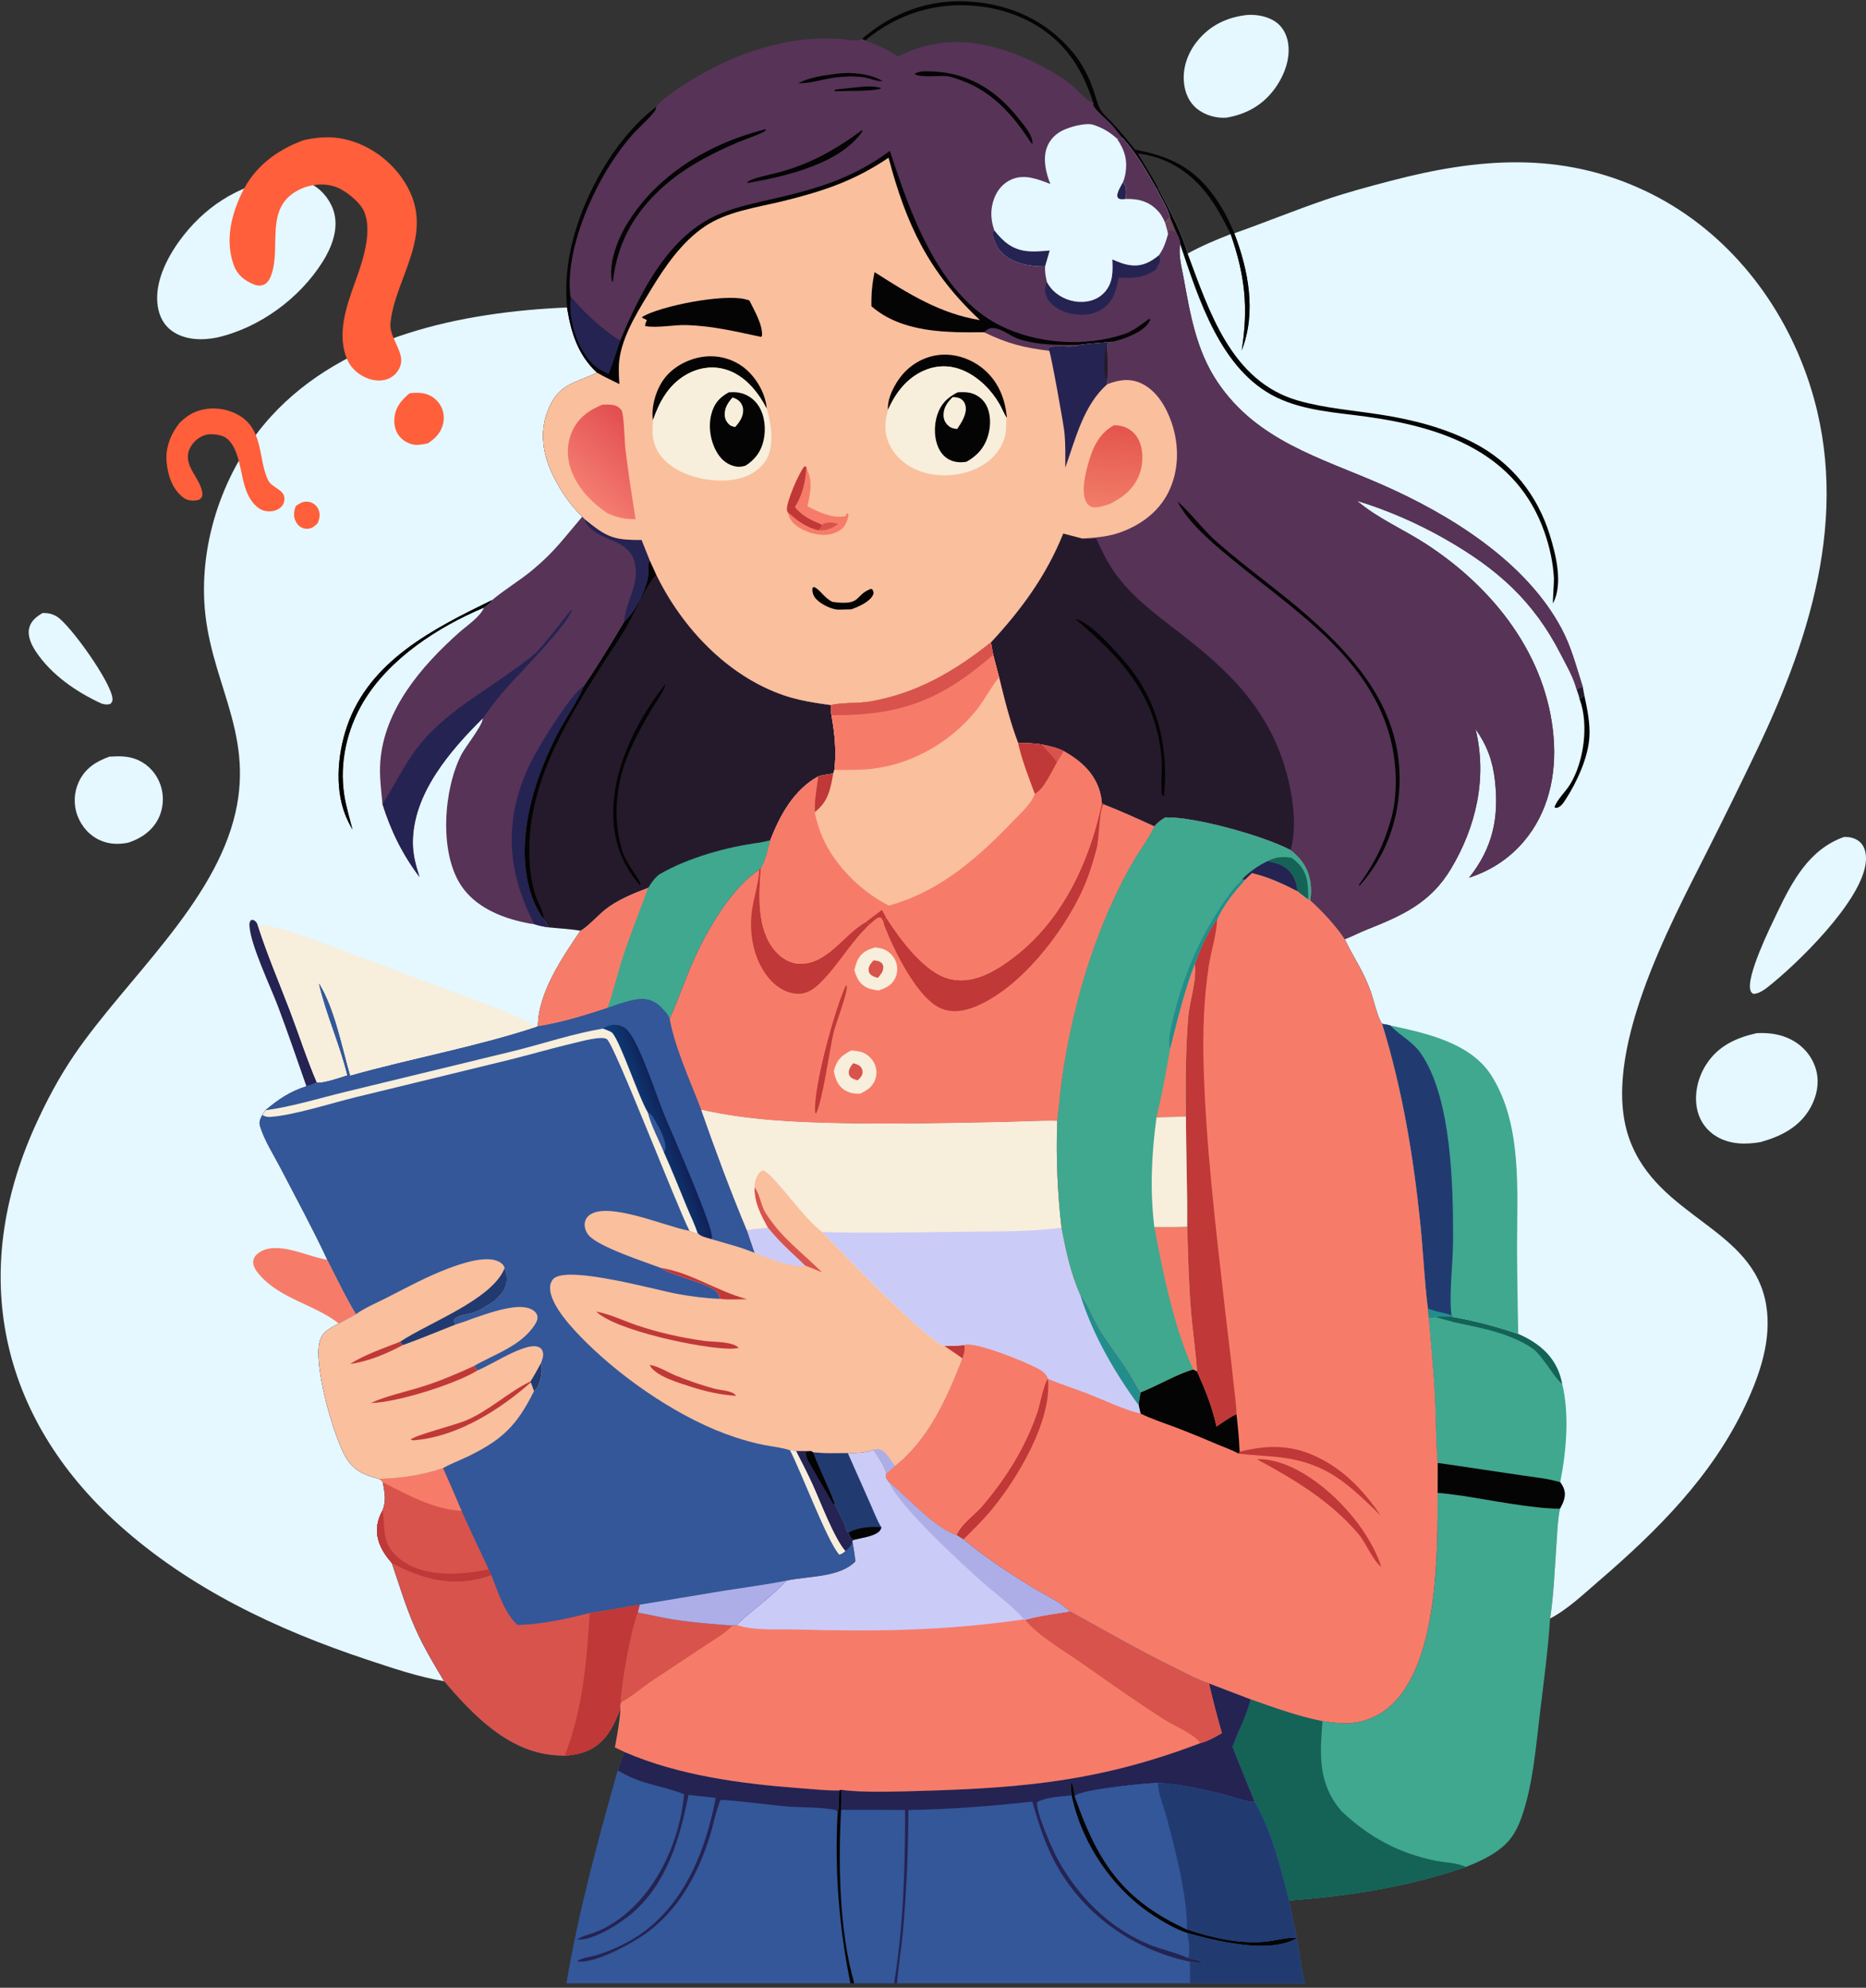 <svg width="292" height="311" viewBox="0 0 292 311" fill="none" xmlns="http://www.w3.org/2000/svg">
<rect x="0" y="0" width="292" height="311" fill="#333333" stroke="none"/>
<path d="M134.878 6.096C139.744 1.896 145.569 -0.237 152.043 0.263C158.282 0.745 163.749 3.278 167.803 8.093C169.357 9.94 170.413 12.045 171.186 14.321C171.493 15.226 171.729 16.309 172.193 17.132C172.687 18.007 173.679 18.754 174.348 19.519L174.263 19.867C173.278 18.674 171.952 17.838 171.083 16.541C171.056 16.243 171.04 16.375 171.101 16.142C170.171 13.258 168.962 10.574 167.046 8.204C163.513 3.833 158.279 1.473 152.76 0.932C146.339 0.302 140.345 2.222 135.4 6.316L134.878 6.096Z" fill="#030403"/>
<path d="M6.676 95.906C7.52 95.901 8.24 96.035 8.959 96.505C11.07 97.889 17.449 106.811 17.602 109.315C17.629 109.758 17.535 109.825 17.265 110.139C16.742 110.285 16.432 110.22 15.911 110.088C11.998 108.3 8.047 105.6 5.628 101.961C4.928 100.909 4.256 99.547 4.575 98.249C4.853 97.118 5.721 96.462 6.676 95.906Z" fill="#E5F7FF"/>
<path d="M17.113 118.386C18.725 118.279 20.213 118.256 21.715 118.968C23.318 119.728 24.512 121.094 25.099 122.763C25.72 124.527 25.59 126.558 24.713 128.213C23.729 130.069 22.003 131.218 20.048 131.853C18.565 132.129 17.18 132.111 15.769 131.515C14.055 130.79 12.747 129.325 12.111 127.586C11.468 125.828 11.564 123.922 12.375 122.235C13.363 120.18 15.052 119.129 17.113 118.386Z" fill="#E5F7FF"/>
<path d="M288.555 130.951C288.728 130.95 288.901 130.946 289.074 130.957C289.913 131.012 290.777 131.351 291.312 132.019C291.962 132.833 292.071 133.937 291.965 134.939C291.328 141.011 281.206 150.885 276.381 154.632C275.786 155.048 275.102 155.497 274.358 155.502C274.126 155.321 274.046 155.307 273.938 155.016C273.144 152.887 277.035 145.027 278.103 142.795C280.463 137.863 283.13 132.861 288.555 130.951Z" fill="#E5F7FF"/>
<path d="M195.209 2.337C196.657 2.241 198.357 2.561 199.564 3.381C200.655 4.122 201.309 5.295 201.541 6.578C201.993 9.08 201.018 11.696 199.587 13.724C197.702 16.396 195.089 17.876 191.902 18.412C190.302 18.521 188.596 18.034 187.333 17.034C186.079 16.041 185.442 14.548 185.277 12.984C185.025 10.59 185.866 8.273 187.36 6.424C189.378 3.927 192.064 2.674 195.209 2.337Z" fill="#E5F7FF"/>
<path d="M274.869 161.648C276.759 161.552 278.559 161.771 280.264 162.642C282.106 163.583 283.508 165.188 284.126 167.17C284.767 169.223 284.347 171.429 283.322 173.282C281.639 176.322 278.718 177.793 275.486 178.693C273.173 179.091 270.766 179.066 268.675 177.852C267.149 176.966 266.063 175.537 265.636 173.823C265.037 171.421 265.62 168.744 266.919 166.667C268.782 163.691 271.559 162.406 274.869 161.648Z" fill="#E5F7FF"/>
<path d="M43.449 27.991C45.358 27.745 47.421 28.016 49.087 29.014C50.642 29.945 51.898 31.655 52.321 33.416C52.947 36.019 51.869 38.767 50.495 40.948C46.856 46.724 40.6 51.294 33.949 52.815C31.616 53.275 28.972 53.224 26.946 51.808C25.646 50.899 24.939 49.505 24.693 47.962C24.117 44.354 26.029 40.507 28.087 37.673C31.849 32.492 37.123 29.016 43.449 27.991Z" fill="#E5F7FF"/>
<path d="M97.738 274.117C106.205 277.8 116.125 279.103 125.287 279.784C127.282 279.933 129.339 280.167 131.337 280.126C131.234 281.091 131.362 283.009 131.068 283.782C130.579 292.555 131.319 301.691 133.076 310.299H88.638C90.552 298.94 93.537 288.056 96.664 276.988C96.981 276.01 97.345 275.067 97.738 274.117Z" fill="#335799"/>
<path d="M97.752 274.117C106.219 277.8 116.139 279.103 125.301 279.784C127.297 279.933 129.353 280.167 131.352 280.126C131.249 281.091 131.376 283.009 131.082 283.782C131.053 283.606 130.985 283.42 130.936 283.248C128.652 282.688 125.655 282.838 123.257 282.638C119.747 282.345 116.269 281.797 112.749 281.595C111.968 283.556 111.598 285.673 110.955 287.682C109.141 293.352 106.174 298.729 101.32 302.318C99.052 303.994 93.105 307.281 90.342 306.88C90.744 306.354 92.494 306.151 93.165 305.954C95.422 305.292 98.111 304.071 100.064 302.734C107.179 297.862 110.438 289.448 112.002 281.31C110.585 281.123 109.159 280.983 107.738 280.827C106.376 287.664 104.403 294.58 98.94 299.323C97.077 300.94 92.823 303.655 90.281 303.467C91.092 302.899 92.206 302.67 93.131 302.32C94.823 301.68 96.36 300.711 97.759 299.57C103.115 295.203 106.378 287.753 107.028 280.958L107.049 280.727C103.375 279.233 100.572 279.356 96.679 276.988C96.995 276.01 97.359 275.067 97.752 274.117Z" fill="#252352"/>
<path d="M224.963 233.58C226.204 233.662 227.433 233.845 228.664 234.012C233.183 234.686 239.725 236.038 244.104 236.054C243.749 237.776 243.701 239.58 243.575 241.331C243.29 245.271 243.16 249.321 242.57 253.224C242.241 258.164 241.574 263.156 240.973 268.073C240.321 273.412 239.902 279.245 238.094 284.338C237.48 286.065 236.686 287.594 235.285 288.828C233.624 290.291 231.433 291.3 229.389 292.096C220.28 295.232 211.302 296.624 201.715 297.353C200.398 292.212 199.022 286.515 196.325 281.904C195.119 279.056 194.008 276.161 192.836 273.299C193.772 270.779 195.04 268.496 195.69 265.861C199.4 267.16 203.088 268.514 206.956 269.279C208.077 269.433 209.197 269.61 210.331 269.625C213.199 269.663 215.942 268.534 217.982 266.522C225.04 259.557 224.955 243.006 224.963 233.58Z" fill="#3FA88F"/>
<path d="M195.69 265.861C199.4 267.161 203.088 268.515 206.956 269.28C206.527 274.522 206.229 279.025 209.849 283.286C209.899 283.345 209.954 283.4 210.007 283.458C214.303 287.469 218.833 289.93 224.605 291.119C226.126 291.432 227.992 291.422 229.389 292.097C220.28 295.233 211.302 296.624 201.715 297.353C200.398 292.213 199.022 286.516 196.325 281.904C195.119 279.057 194.008 276.162 192.836 273.299C193.772 270.779 195.04 268.496 195.69 265.861Z" fill="#156257"/>
<path d="M189.184 263.381L195.694 265.862C195.044 268.497 193.776 270.78 192.84 273.3C194.012 276.163 195.123 279.058 196.329 281.905C199.026 286.517 200.402 292.214 201.719 297.354C202.111 299.306 202.488 301.263 202.933 303.204C203.317 305.558 203.629 307.986 204.21 310.301H186.226H140.369H139.908H133.68H133.084C131.326 301.692 130.586 292.556 131.075 283.783C131.37 283.01 131.242 281.093 131.345 280.127L131.624 280.021C134.819 280.524 141.019 280.286 144.41 280.189C160.641 279.722 172.434 278.576 187.829 272.733C189.023 272.406 190.137 271.778 191.204 271.166C190.465 268.583 189.797 265.997 189.184 263.381Z" fill="#335799"/>
<path d="M189.184 263.381L195.694 265.862C195.044 268.497 193.776 270.78 192.84 273.3C194.012 276.163 195.123 279.058 196.329 281.905C195.581 282.096 192.447 280.979 191.421 280.733C188.12 279.938 184.6 279.108 181.198 278.956C179.407 278.971 169.124 279.99 168.208 281.002C168.196 281.015 168.189 281.033 168.179 281.048C168.053 280.383 167.979 279.286 167.572 278.754C167.498 279.488 167.605 280.181 167.696 280.908C166.041 281.119 163.809 281.16 162.336 281.956C161.968 283.164 164.672 289.261 165.342 290.532C168.491 296.508 173.477 301.588 179.769 304.198C181.759 305.025 183.999 305.451 185.93 306.342C186.665 306.526 187.646 306.636 188.27 307.066C187.58 307.295 186.914 307.007 186.22 306.917C178.194 305.254 170.947 300.526 166.445 293.655C164.017 289.95 162.734 286.102 161.548 281.878C155.073 282.578 148.664 283.096 142.149 283.185C142.124 289.552 141.855 295.974 141.284 302.316C141.044 304.983 140.57 307.634 140.369 310.301H139.908H133.68H133.084C131.326 301.692 130.586 292.556 131.075 283.783C131.37 283.01 131.242 281.093 131.345 280.127L131.624 280.021C134.819 280.524 141.019 280.286 144.41 280.189C160.641 279.722 172.434 278.576 187.829 272.733C189.023 272.406 190.137 271.778 191.204 271.166C190.465 268.583 189.797 265.997 189.184 263.381Z" fill="#252352"/>
<path d="M131.345 280.125L131.624 280.02C131.652 281.072 131.651 282.112 131.611 283.164C134.951 283.172 138.297 283.142 141.636 283.194C141.644 292.176 141.38 301.434 139.908 310.299H133.68H133.084C131.326 301.69 130.586 292.555 131.075 283.782C131.37 283.009 131.242 281.091 131.345 280.125Z" fill="#335799"/>
<path d="M131.345 280.125L131.624 280.02C131.652 281.072 131.651 282.112 131.611 283.164C131.181 291.692 131.299 302.029 133.68 310.299H133.084C131.326 301.69 130.586 292.555 131.075 283.782C131.37 283.009 131.242 281.091 131.345 280.125Z" fill="#030403"/>
<path d="M167.694 280.908C167.602 280.181 167.496 279.488 167.57 278.754C167.977 279.286 168.051 280.383 168.177 281.048C168.187 281.033 168.194 281.015 168.206 281.002C169.122 279.991 179.404 278.972 181.196 278.956C184.598 279.108 188.117 279.938 191.419 280.733C192.444 280.979 195.579 282.097 196.326 281.906C199.023 286.517 200.399 292.214 201.717 297.354C202.109 299.307 202.486 301.263 202.93 303.204C203.314 305.558 203.627 307.986 204.207 310.301H186.224L186.217 306.917C186.912 307.008 187.578 307.295 188.268 307.066C187.643 306.636 186.663 306.527 185.928 306.343C183.997 305.451 181.757 305.025 179.767 304.199C173.475 301.588 168.489 296.508 165.339 290.532C164.67 289.262 161.966 283.164 162.334 281.956C163.806 281.16 166.039 281.12 167.694 280.908Z" fill="#335799"/>
<path d="M167.703 280.908C167.612 280.181 167.506 279.488 167.58 278.754C167.986 279.286 168.06 280.383 168.186 281.048C171.617 290.839 175.286 296.837 184.876 301.465L185.755 301.885C189.619 303.169 193.924 304.182 198.027 303.792C199.579 303.643 201.406 303.062 202.94 303.204C202.852 303.265 202.734 303.353 202.635 303.408C198.305 305.671 190.266 303.682 185.832 302.445C184.098 301.89 182.056 300.708 180.52 299.713C174.083 295.543 169.277 288.408 167.703 280.908Z" fill="#030403"/>
<path d="M185.82 302.443C190.254 303.681 198.293 305.67 202.623 303.406C202.722 303.351 202.84 303.264 202.928 303.203C203.312 305.557 203.625 307.985 204.205 310.3H186.222L186.215 306.916C186.91 307.006 187.575 307.294 188.265 307.064C187.641 306.635 186.661 306.525 185.925 306.341C186.305 305.176 185.987 303.632 185.82 302.443Z" fill="#213B71"/>
<path d="M168.177 281.047C168.186 281.032 168.193 281.015 168.205 281.001C169.121 279.99 179.404 278.971 181.196 278.955C181.26 280.763 182.192 282.871 182.648 284.631C183.982 289.771 185.802 296.597 185.745 301.885L184.866 301.465C175.276 296.837 171.607 290.838 168.177 281.047Z" fill="#335799"/>
<path d="M181.193 278.955C184.595 279.107 188.115 279.937 191.416 280.732C192.441 280.979 195.576 282.096 196.323 281.905C199.02 286.516 200.396 292.213 201.714 297.354C202.106 299.306 202.483 301.263 202.928 303.204C201.393 303.061 199.566 303.643 198.015 303.791C193.911 304.182 189.606 303.168 185.742 301.885C185.8 296.597 183.98 289.771 182.646 284.631C182.189 282.871 181.258 280.763 181.193 278.955Z" fill="#213B71"/>
<path d="M132.651 227.328C134.105 227.35 135.34 227.297 136.739 226.852C137.43 227.996 138.363 229.29 138.744 230.57C138.646 230.879 138.539 230.942 138.697 231.244C138.818 231.475 138.946 231.653 139.108 231.855C142.048 234.253 146.227 239.045 149.688 240.154L150.774 240.831C153.975 243.532 157.641 245.929 161.196 248.136C163.166 249.359 165.766 250.522 167.431 252.107C172.822 255.063 178.098 258.135 183.638 260.837C185.413 261.703 187.302 262.752 189.177 263.381C189.789 265.997 190.457 268.583 191.196 271.166C190.13 271.778 189.015 272.406 187.821 272.733C172.427 278.576 160.634 279.722 144.402 280.189C141.012 280.286 134.811 280.524 131.617 280.021L131.337 280.127C129.339 280.168 127.282 279.934 125.287 279.785C116.125 279.105 106.205 277.801 97.738 274.119L96.22 273.397C96.585 271.391 96.98 269.378 97.085 267.338C96.986 267.092 97.078 266.672 97.097 266.403C97.171 263.476 98.737 254.777 99.784 252.299C101.629 252.616 103.439 253.084 105.29 253.374C108.372 253.858 111.522 254.098 114.632 254.34L115.259 254.245C117.791 251.77 120.546 250.065 123.025 247.316C126.373 246.553 131.305 246.882 133.853 244.301C133.771 243.228 133.541 242.153 133.378 241.088L133.522 240.934C133.066 240.603 132.959 240.318 132.77 239.797L132.725 239.807L132.52 239.643C132.141 238.23 131.243 236.696 130.64 235.345C129.634 232.583 128.262 229.959 127.218 227.201C129.006 227.419 130.852 227.331 132.651 227.328Z" fill="#F67C69"/>
<path d="M99.791 252.299C101.636 252.615 103.446 253.083 105.296 253.374C108.379 253.857 111.529 254.097 114.638 254.339C113.37 255.64 111.545 256.661 110.034 257.669L102.017 262.99C100.401 264.08 98.809 265.494 97.104 266.402C97.178 263.475 98.744 254.776 99.791 252.299Z" fill="#D8534C"/>
<path d="M160.408 253.429C162.645 252.782 165.133 252.494 167.439 252.105C172.83 255.062 178.107 258.134 183.646 260.836C185.421 261.702 187.31 262.751 189.185 263.38C189.797 265.996 190.465 268.582 191.204 271.165C190.138 271.777 189.023 272.405 187.829 272.732C186.878 271.294 183.742 270.032 182.225 269.064C177.786 266.231 173.489 263.171 169.177 260.151C166.463 258.249 162.494 255.979 160.408 253.429Z" fill="#D8534C"/>
<path d="M132.651 227.328C134.105 227.35 135.34 227.297 136.738 226.852C137.43 227.996 138.362 229.29 138.744 230.57C138.646 230.879 138.539 230.942 138.697 231.244C138.818 231.475 138.946 231.653 139.108 231.855C142.048 234.253 146.227 239.045 149.687 240.154L150.774 240.831C153.974 243.532 157.641 245.929 161.196 248.136C163.166 249.359 165.766 250.522 167.43 252.107C165.125 252.495 162.636 252.783 160.399 253.43L160.245 253.36C147.627 255.191 137.204 255.267 124.541 254.955C121.654 254.883 117.98 255.154 115.259 254.245C117.791 251.77 120.546 250.065 123.024 247.316C126.372 246.553 131.304 246.882 133.852 244.301C133.77 243.228 133.541 242.153 133.377 241.088L133.522 240.934C133.066 240.603 132.959 240.318 132.769 239.797L132.724 239.807L132.52 239.643C132.141 238.23 131.243 236.696 130.64 235.345C129.634 232.583 128.262 229.959 127.218 227.201C129.006 227.419 130.851 227.331 132.651 227.328Z" fill="#CBCBF8"/>
<path d="M127.226 227.201C129.015 227.419 130.86 227.331 132.66 227.328L136.184 235.269C136.728 236.474 137.229 237.85 137.917 238.968C137.804 239.382 137.607 239.618 137.247 239.843C136.281 240.447 134.647 240.644 133.53 240.934C133.075 240.603 132.968 240.318 132.778 239.797L132.733 239.807L132.529 239.643C132.15 238.23 131.252 236.696 130.648 235.345C129.642 232.584 128.271 229.959 127.226 227.201Z" fill="#213B71"/>
<path d="M132.785 239.797C134.178 238.998 136.35 238.765 137.924 238.968C137.812 239.382 137.615 239.618 137.254 239.843C136.289 240.446 134.655 240.643 133.538 240.934C133.082 240.603 132.975 240.318 132.785 239.797Z" fill="#030403"/>
<path d="M139.118 231.855C142.058 234.253 146.236 239.046 149.697 240.155L150.784 240.831C153.984 243.532 157.651 245.929 161.206 248.137C163.176 249.36 165.776 250.523 167.44 252.107C165.134 252.495 162.646 252.783 160.409 253.43L160.255 253.36C158.393 251.194 156.035 249.564 153.9 247.683C150.627 244.8 140.358 235.344 139.118 231.855Z" fill="#ADAEE7"/>
<path d="M174.339 19.52C175.49 20.777 176.554 22.094 177.621 23.422C183.215 24.457 186.988 26.318 190.303 31.14C191.446 32.802 192.403 34.635 193.151 36.507C197.897 34.822 202.565 32.917 207.331 31.284C210.717 30.122 214.179 29.199 217.641 28.292C231.324 24.705 244.286 23.632 257.46 29.868C269.464 35.55 278.295 46.265 282.695 58.671C289.835 78.804 283.774 98.844 274.94 117.331C272.405 122.637 269.8 127.927 267.153 133.178C261.298 144.789 250.33 165.069 254.938 178.109C259.358 190.618 274.45 191.976 276.4 204.303C277.25 209.677 275.377 215.096 273.116 219.894C267.904 230.953 259.393 239.435 250.248 247.308C247.929 249.304 245.3 251.81 242.572 253.226C243.162 249.323 243.292 245.272 243.577 241.333C243.703 239.582 243.751 237.778 244.106 236.055C239.727 236.04 233.185 234.688 228.666 234.014C227.435 233.846 226.206 233.664 224.965 233.582L224.97 228.888C224.678 225.524 224.717 222.17 224.555 218.804C224.352 214.597 223.926 210.383 223.575 206.186L223.438 204.705C222.892 200.397 222.724 196.008 222.283 191.682C221.187 180.94 219.46 170.513 216.276 160.181C215.616 159.429 214.889 156.241 214.492 155.138C213.314 151.869 211.991 150.158 210.564 147.231L210.429 146.949C211.603 146.503 212.748 145.894 213.926 145.427C219.435 143.244 223.849 141.262 227.023 135.981C231.017 129.333 232.755 121.662 230.898 114.064C232.679 116.588 233.577 119.004 233.93 122.08C234.603 127.951 233.584 132.684 229.888 137.324C233.234 136.242 236.125 134.375 238.42 131.689C242.301 127.15 243.585 121.249 243.115 115.392C242.084 102.539 233.7 91.975 223.182 85.131C219.603 82.802 215.628 81.14 212.348 78.358C217.086 79.797 221.82 81.863 226.12 84.316C234.223 88.938 239.944 93.956 244.242 102.38C245.164 104.187 246.158 105.831 246.7 107.807L247.674 107.446C246.643 104.277 245.943 101.331 244.355 98.347C238.75 87.813 226.828 80.46 216.186 75.797C206.652 71.619 196.719 68.996 190.518 59.772C187.218 54.863 186.251 49.205 185.221 43.503C184.926 41.872 184.366 39.852 184.684 38.219C184.683 37.603 184.343 36.959 184.087 36.417C183.654 36.205 183.439 35.978 182.966 36.119L182.777 36.608C182.661 36.022 182.484 35.446 182.325 34.869L183.066 33.961C182.663 32.489 181.698 30.962 180.995 29.603C179.449 26.821 177.82 23.997 175.682 21.622C175.183 21.055 174.721 20.46 174.253 19.867L174.339 19.52ZM178.04 24.006C179.108 25.805 180.222 27.553 181.218 29.397C182.918 32.594 184.84 36.183 185.847 39.669C188.028 38.474 190.263 37.528 192.576 36.63C191.439 34.352 190.289 32.132 188.696 30.128C185.991 26.723 182.384 24.526 178.04 24.006ZM174.339 19.52L174.253 19.867C174.721 20.46 175.183 21.055 175.682 21.622C177.82 23.997 179.449 26.821 180.995 29.603L181.218 29.397C180.222 27.553 179.108 25.805 178.04 24.006C182.384 24.526 185.991 26.723 188.696 30.128C190.289 32.132 191.439 34.352 192.576 36.63C194.815 43.014 195.377 48.131 194.304 54.821C196.643 48.889 195.348 42.268 193.151 36.507C192.403 34.635 191.446 32.802 190.303 31.14C186.988 26.318 183.215 24.457 177.621 23.422C176.554 22.094 175.49 20.777 174.339 19.52Z" fill="#E5F7FF"/>
<path d="M247.673 107.445L247.925 108.804L247.171 109.36C247.069 108.835 246.867 108.315 246.7 107.806L247.673 107.445Z" fill="#251A2C"/>
<path d="M247.174 109.359L247.928 108.803C248.372 110.913 248.85 113.124 248.718 115.296C248.521 118.555 246.745 122.383 244.995 125.088C244.678 125.578 244.231 126.279 243.615 126.387C243.374 126.429 243.442 126.415 243.247 126.249C243.826 124.882 244.939 123.951 245.702 122.708C247.871 119.175 248.659 113.278 247.174 109.359Z" fill="#030403"/>
<path d="M174.339 19.52C175.49 20.777 176.554 22.094 177.621 23.422C183.215 24.457 186.988 26.318 190.303 31.14C191.446 32.802 192.403 34.635 193.151 36.507C195.348 42.268 196.643 48.889 194.304 54.821C195.377 48.131 194.815 43.014 192.576 36.63C191.439 34.352 190.289 32.132 188.696 30.128C185.991 26.723 182.384 24.526 178.04 24.006C179.108 25.805 180.222 27.553 181.218 29.397L180.995 29.603C179.449 26.821 177.82 23.997 175.682 21.622C175.183 21.055 174.721 20.46 174.253 19.867L174.339 19.52Z" fill="#030403" fill-opacity="0.984"/>
<path d="M181.216 29.396C182.915 32.594 184.838 36.182 185.845 39.668C189.239 48.741 192.676 59.654 203.087 62.663C207.272 63.871 211.804 64.207 216.099 64.88C221.147 65.672 226.086 66.943 230.65 69.305C236.517 72.34 240.582 77.442 242.524 83.721C243.481 86.817 244.627 91.343 243.025 94.393C242.943 94.244 243.198 91.032 243.168 90.482C243.031 88.037 242.508 85.615 241.702 83.306C237.346 70.84 225.944 66.887 213.938 65.206C209.16 64.537 204.101 64.298 199.697 62.15C191.001 57.908 187.559 46.747 184.682 38.219C184.68 37.603 184.341 36.959 184.085 36.417C183.652 36.205 183.436 35.977 182.964 36.118L182.775 36.608C182.658 36.021 182.481 35.445 182.323 34.869L183.064 33.96C182.661 32.489 181.696 30.962 180.993 29.602L181.216 29.396Z" fill="#030403"/>
<path d="M183.067 33.961C183.415 34.777 183.765 35.591 184.088 36.417C183.655 36.205 183.44 35.978 182.967 36.119L182.778 36.608C182.661 36.022 182.484 35.446 182.326 34.869L183.067 33.961Z" fill="#6A4459"/>
<path d="M224.643 206.057C225.505 205.936 226.396 206.011 227.264 206.036C230.829 206.654 234.146 207.556 237.574 208.706C240.413 209.952 242.802 211.74 243.949 214.731C244.167 215.3 244.316 215.873 244.446 216.468C245.63 221.28 245.11 227.052 244.148 231.902C244.712 232.704 245.003 233.387 244.801 234.381C244.679 234.982 244.388 235.517 244.105 236.055C239.726 236.039 233.184 234.687 228.664 234.013C227.434 233.845 226.204 233.663 224.964 233.581L224.968 228.887C224.676 225.523 224.716 222.169 224.553 218.804C224.35 214.596 223.925 210.382 223.573 206.185L224.643 206.057Z" fill="#3FA88F"/>
<path d="M224.643 206.057C225.505 205.936 226.396 206.011 227.264 206.036C230.829 206.654 234.146 207.556 237.574 208.706C240.414 209.952 242.803 211.74 243.95 214.731C244.168 215.3 244.317 215.873 244.446 216.468C243.655 216.204 241.333 212.037 239.908 211.042C236.347 208.554 231.683 207.767 227.522 206.866C226.57 206.572 225.597 206.354 224.643 206.057Z" fill="#156257"/>
<path d="M224.973 228.887L228.093 229.338L238.028 230.819C240.022 231.12 242.218 231.321 244.152 231.901C244.717 232.704 245.007 233.386 244.805 234.38C244.683 234.982 244.392 235.516 244.109 236.054C239.73 236.038 233.188 234.686 228.669 234.012C227.438 233.845 226.209 233.662 224.968 233.58L224.973 228.887Z" fill="#030403"/>
<path d="M216.274 160.182C216.683 160.26 217.191 160.306 217.577 160.449C223.141 161.644 230.096 163.144 233.352 168.237C238.267 175.924 237.376 186.442 237.394 195.182C237.404 199.691 237.499 204.199 237.573 208.708C234.145 207.558 230.828 206.655 227.263 206.038C226.395 206.013 225.504 205.938 224.642 206.059L223.572 206.187L223.436 204.706C222.89 200.397 222.721 196.008 222.28 191.683C221.185 180.941 219.457 170.514 216.274 160.182Z" fill="#3FA88F"/>
<path d="M216.274 160.182C216.683 160.26 217.191 160.306 217.577 160.449C217.617 160.492 217.657 160.535 217.698 160.577C219.15 162.065 221.025 162.973 222.257 164.701C227.212 171.654 227.41 185.891 227.382 194.242C227.371 197.583 226.707 202.757 227.14 205.815L227.263 206.038C226.395 206.013 225.504 205.938 224.642 206.059L223.572 206.187L223.436 204.706C222.89 200.397 222.721 196.008 222.28 191.683C221.185 180.941 219.457 170.514 216.274 160.182Z" fill="#213B71"/>
<path d="M223.442 204.705C224.628 205.277 225.957 205.307 227.146 205.814L227.269 206.037C226.401 206.012 225.51 205.937 224.648 206.058L223.578 206.186L223.442 204.705Z" fill="#228E8C"/>
<path d="M69.513 263.049C65.433 262.358 61.427 260.99 57.509 259.689C43.361 254.994 29.703 248.553 18.546 238.506C-0.175 221.65 -4.872 199.105 5.498 176.168C7.271 172.246 9.254 168.508 11.686 164.955C19.764 153.155 33.587 141.377 36.843 127.149C39.795 114.248 32.566 106.279 31.963 94.029C31.453 83.651 35.428 72.801 42.427 65.137C53.927 52.546 72.392 48.807 88.734 48.107C89.378 52.058 90.428 55.505 93.428 58.309L93.3 58.371C89.647 60.076 87.307 60.073 85.666 64.401C84.478 67.532 84.923 70.855 86.288 73.848C87.404 76.297 89.147 78.988 91.125 80.828L91.469 81.207C94.847 83.947 95.885 84.534 100.401 84.472L101.685 87.694L102.696 89.9C106.716 98.186 113.843 105.776 122.689 108.794C125.067 109.606 127.527 109.965 130.006 110.313C130.039 110.832 130.042 111.375 130.113 111.889C130.61 114.737 130.923 117.559 130.571 120.445L130.379 121.03C129.596 121.158 128.79 121.253 128.027 121.476C124.237 123.565 122.045 127.553 120.53 131.475C120.163 132.852 119.869 134.627 119.069 135.811L118.819 136.073C114.435 138.968 110.635 145.56 108.506 150.34C107.177 153.325 106.157 156.434 104.801 159.408L104.436 158.73C103.819 157.983 103.193 157.209 102.317 156.754C100.581 155.851 98.655 156.559 96.915 157.074L95.067 157.716C91.489 158.881 87.898 160.014 84.169 160.589L83.925 160.687C74.41 163.83 64.423 165.598 54.783 168.316C53.505 163.926 52.339 157.746 49.912 153.889C51.065 158.784 53.171 163.38 54.367 168.253C53.453 168.553 50.4 169.588 49.606 169.372C49.598 169.37 49.593 169.361 49.586 169.356C49.046 169.603 48.525 169.8 47.953 169.96C45.359 170.791 43.612 171.979 41.542 173.707L41.038 174.451C40.738 175.052 40.493 175.522 40.701 176.207C41.377 178.435 42.86 180.734 43.931 182.798C46.39 187.539 48.959 192.251 51.22 197.091C52.688 199.911 54.063 202.89 55.725 205.596L53.028 207.077C51.749 207.755 50.486 208.308 50.042 209.82C48.977 213.447 52.194 224.797 54.16 228.079C55.393 230.137 57.13 230.828 59.336 231.398C59.626 231.538 59.734 231.649 59.916 231.914C60.184 233.527 60.499 234.728 59.875 236.294C59.023 237.849 58.725 239.345 59.24 241.083C59.63 242.398 60.451 243.537 61.33 244.573C62.481 247.953 63.511 251.392 64.951 254.665C66.24 257.592 67.865 260.316 69.513 263.049ZM77.028 93.873C67.934 98.311 57.846 103.333 54.317 113.612C52.739 118.204 52.274 124.114 54.512 128.577C54.719 128.991 54.938 129.398 55.164 129.803C54.703 128.004 54.144 126.173 53.865 124.34C53.107 119.357 54.276 114.16 56.837 109.85C60.879 103.048 68.555 98.07 75.74 95.058C76.2 94.716 76.754 94.388 77.028 93.873Z" fill="#E5F7FF"/>
<path d="M77.023 93.875C76.75 94.39 76.196 94.718 75.735 95.06C68.55 98.072 60.875 103.049 56.833 109.851C54.272 114.161 53.103 119.359 53.861 124.342C54.14 126.175 54.699 128.006 55.16 129.804C54.933 129.4 54.715 128.992 54.508 128.578C52.27 124.116 52.735 118.206 54.312 113.613C57.842 103.334 67.93 98.312 77.023 93.875Z" fill="#030403" fill-opacity="0.988"/>
<path d="M47.95 169.961C46.506 165.834 45.091 161.701 43.557 157.606C42.368 154.429 39.276 148.002 39.046 144.972C39.01 144.506 39 144.286 39.313 143.934L39.642 143.932C40.081 144.183 40.096 144.221 40.313 144.681C41.778 149.273 43.665 153.659 45.377 158.157C46.788 161.863 48.017 165.72 49.583 169.358C49.043 169.605 48.522 169.802 47.95 169.961Z" fill="#252352"/>
<path d="M53.029 207.078C49.194 204.062 43.89 203.269 40.568 199.41C40.056 198.816 39.49 198.016 39.64 197.184C39.734 196.661 40.141 196.243 40.567 195.956C43.366 194.071 48.077 196.59 51.032 197.065C51.095 197.075 51.158 197.083 51.221 197.092C52.688 199.912 54.064 202.891 55.725 205.598L53.029 207.078Z" fill="#F67C69"/>
<path d="M40.313 144.68C41.803 144.833 43.169 145.063 44.602 145.502C47.615 146.423 50.587 147.591 53.545 148.674L70.066 154.886C73.399 156.165 81.29 158.837 83.922 160.688C74.406 163.831 64.419 165.598 54.78 168.316C53.502 163.927 52.335 157.747 49.909 153.89C51.061 158.785 53.167 163.381 54.363 168.254C53.449 168.554 50.396 169.589 49.602 169.372C49.594 169.37 49.589 169.362 49.583 169.357C48.017 165.719 46.788 161.862 45.377 158.156C43.664 153.658 41.778 149.272 40.313 144.68Z" fill="#F8EEDC"/>
<path d="M77.027 93.875C79.035 92.187 81.347 90.829 83.38 89.138C86.822 86.275 88.312 84.106 91.124 80.83L91.468 81.209C94.847 83.949 95.885 84.536 100.4 84.474L101.685 87.696C101.296 88.394 101.544 89.347 101.432 90.127C101.122 92.286 99.354 95.847 97.686 97.257C95.676 100.641 93.647 104.005 91.426 107.257C90.283 109.929 88.582 112.244 87.246 114.807C83.315 122.346 80.185 132.726 83.512 141.009C83.926 142.039 84.449 142.919 85.094 143.821C85.347 144.241 85.618 144.659 85.848 145.091C85.061 144.982 84.35 144.837 83.589 144.596C83.103 144.549 82.615 144.444 82.137 144.344C78.309 143.547 74.287 141.846 72.09 138.444C68.683 133.169 69.438 123.446 72.199 118.066C72.818 116.859 75.338 113.717 75.517 112.587C75.528 112.517 75.535 112.446 75.544 112.375C70.402 117.481 64.637 124.152 64.601 131.791C64.592 133.696 65.068 135.413 65.646 137.21C62.979 133.685 61.182 130.019 59.855 125.807C59.648 123.627 59.347 121.418 59.507 119.225C60.103 111.016 65.947 104.214 71.838 98.968C72.992 97.94 75.155 96.508 75.739 95.06C76.2 94.718 76.754 94.39 77.027 93.875Z" fill="#573358"/>
<path d="M97.687 97.255C97.877 94.15 100.022 91.622 99.372 88.301C98.698 84.859 95.582 84.878 93.198 83.264C92.427 82.743 91.668 82.132 91.469 81.207C94.848 83.947 95.886 84.535 100.402 84.473L101.686 87.695C101.297 88.392 101.545 89.346 101.433 90.126C101.123 92.284 99.355 95.846 97.687 97.255Z" fill="#252352"/>
<path d="M91.431 107.256C90.288 109.928 88.588 112.243 87.251 114.806C83.32 122.345 80.19 132.725 83.517 141.008C83.931 142.038 84.454 142.919 85.099 143.82C85.353 144.24 85.623 144.658 85.853 145.091C85.066 144.982 84.355 144.836 83.594 144.595C80.447 138.422 79.149 132.302 80.785 125.469C81.286 123.376 82.059 121.333 82.996 119.396C84.172 116.964 89.263 108.591 91.431 107.256Z" fill="#252352"/>
<path d="M59.855 125.806C61.857 122.699 63.337 119.393 65.692 116.492C69.738 111.506 75.379 108.479 80.477 104.739C81.625 103.897 82.831 103.071 83.875 102.101C84.975 101.079 89.414 95.324 89.508 95.273C89.333 97.302 80.927 105.695 79.089 107.819C77.825 109.281 76.673 110.806 75.544 112.374C70.402 117.48 64.637 124.152 64.601 131.791C64.592 133.695 65.068 135.412 65.646 137.209C62.979 133.685 61.182 130.018 59.855 125.806Z" fill="#252352"/>
<path d="M97.69 97.256C99.358 95.846 101.126 92.285 101.436 90.127C101.548 89.346 101.3 88.393 101.689 87.695L102.7 89.901C106.72 98.187 113.846 105.777 122.693 108.795C125.071 109.607 127.53 109.966 130.01 110.314C130.043 110.833 130.045 111.376 130.117 111.89C130.613 114.738 130.927 117.56 130.575 120.446L130.383 121.031C129.6 121.16 128.794 121.254 128.031 121.477C124.24 123.566 122.048 127.554 120.534 131.476C120.167 132.853 119.873 134.628 119.072 135.812L118.823 136.074C114.438 138.969 110.639 145.561 108.51 150.342C107.181 153.326 106.16 156.436 104.804 159.409L104.439 158.731C103.823 157.984 103.197 157.211 102.321 156.755C100.584 155.853 98.659 156.56 96.918 157.076L95.07 157.717C91.492 158.882 87.901 160.015 84.173 160.59C84.192 155.321 87.994 149.81 90.825 145.624C89.21 145.336 87.489 145.271 85.852 145.091C85.622 144.658 85.351 144.24 85.098 143.82C84.454 142.919 83.93 142.039 83.516 141.008C80.189 132.725 83.319 122.345 87.25 114.806C88.587 112.243 90.287 109.928 91.43 107.256C93.651 104.004 95.68 100.64 97.69 97.256Z" fill="#251A2C"/>
<path d="M104.108 107.045C104.193 107.686 102.391 110.262 101.994 110.934C99.79 114.66 97.471 118.886 96.8 123.226C96.261 126.71 96.386 130.009 97.453 133.382C97.935 134.908 100.076 137.612 100.216 138.258C100.236 138.351 100.189 138.447 100.175 138.541C97.863 135.903 96.473 132.848 96.078 129.353C95.194 121.529 99.333 113.016 104.108 107.045Z" fill="#030403"/>
<path d="M97.69 97.256C99.358 95.846 101.126 92.285 101.436 90.127C101.548 89.346 101.3 88.393 101.689 87.695L102.7 89.901C101.217 91.291 99.13 96.216 97.91 98.291C96.907 99.996 95.75 101.617 94.688 103.286C89.139 112.012 83.158 121.432 82.842 132.099C82.765 134.704 82.988 137.645 83.811 140.132C84.204 141.318 85.055 142.564 85.098 143.82C84.454 142.919 83.93 142.039 83.516 141.008C80.189 132.725 83.319 122.345 87.25 114.806C88.587 112.243 90.287 109.928 91.43 107.256C93.651 104.004 95.68 100.64 97.69 97.256Z" fill="#030403"/>
<path d="M120.531 131.477C120.164 132.854 119.87 134.629 119.07 135.813L118.82 136.075C114.436 138.97 110.636 145.562 108.507 150.342C107.178 153.327 106.157 156.436 104.802 159.409L104.437 158.732C103.82 157.984 103.194 157.211 102.318 156.756C100.582 155.853 98.656 156.561 96.916 157.076L95.068 157.717C91.49 158.883 87.899 160.016 84.17 160.59C84.189 155.321 87.991 149.811 90.822 145.625C91.705 145.231 93.735 143.079 94.662 142.34C96.605 140.793 99.129 139.772 101.431 138.905C101.907 138.143 102.442 137.372 103.153 136.814C107.646 134.192 113.804 132.481 118.937 131.823L120.531 131.477Z" fill="#3FA88F"/>
<path d="M101.431 138.904C100.145 142.437 98.726 145.914 97.55 149.488C96.657 152.204 96.017 155.029 95.068 157.717C91.49 158.882 87.899 160.015 84.17 160.59C84.189 155.321 87.991 149.81 90.822 145.624C91.705 145.231 93.735 143.078 94.662 142.339C96.605 140.792 99.129 139.771 101.431 138.904Z" fill="#F67C69"/>
<path d="M134.869 6.096L135.392 6.316C137.211 7.043 138.888 7.696 140.504 8.833C146.002 6.056 151.416 5.979 157.243 7.882C160.694 9.008 164.533 10.889 167.42 13.097C168.492 13.917 169.888 15.664 171.093 16.142C171.032 16.376 171.048 16.243 171.075 16.542C171.944 17.838 173.27 18.674 174.254 19.867C174.721 20.46 175.184 21.055 175.683 21.622C177.821 23.997 179.449 26.821 180.996 29.602C181.699 30.962 182.664 32.489 183.067 33.961L182.326 34.869C182.484 35.445 182.661 36.021 182.778 36.608L182.967 36.118C183.439 35.977 183.655 36.205 184.088 36.417C184.344 36.959 184.684 37.603 184.685 38.219C184.366 39.852 184.927 41.872 185.222 43.502C186.252 49.205 187.219 54.863 190.519 59.771C196.72 68.996 206.653 71.619 216.187 75.797C226.828 80.459 238.751 87.812 244.356 98.346C245.943 101.331 246.643 104.276 247.674 107.445L246.701 107.806C246.159 105.83 245.165 104.187 244.243 102.38C239.945 93.956 234.224 88.938 226.121 84.316C221.821 81.863 217.087 79.796 212.349 78.357C215.629 81.139 219.604 82.802 223.183 85.13C233.701 91.974 242.085 102.539 243.116 115.392C243.586 121.248 242.301 127.149 238.421 131.689C236.126 134.374 233.235 136.242 229.889 137.323C233.585 132.684 234.604 127.95 233.931 122.079C233.578 119.004 232.68 116.587 230.899 114.063C232.756 121.661 231.018 129.333 227.023 135.981C223.85 141.261 219.436 143.243 213.927 145.427C212.749 145.894 211.603 146.503 210.429 146.949C209.013 144.797 206.927 142.591 205.025 140.856C205.181 140.025 205.192 139.087 205.089 138.245C204.812 135.984 203.705 134.393 201.962 133.007C197.732 130.781 187.067 127.798 182.37 127.887C181.693 128.296 181.153 128.682 180.644 129.293C178.013 128.075 175.378 126.893 172.681 125.828L172.426 125.672C172.376 125.061 172.29 124.476 172.121 123.886C171.256 120.861 169.069 118.997 166.443 117.506C165.394 116.97 164.194 116.732 163.051 116.487C161.804 116.265 160.575 116.259 159.311 116.244C158.028 112.894 157.185 109.439 156.334 105.961L155.412 102.446C155.269 101.809 155.177 101.155 155.065 100.511C149.381 105.02 143.503 108.474 136.234 109.746C134.21 110.101 131.957 109.859 130.005 110.314C127.526 109.966 125.067 109.607 122.688 108.795C113.842 105.777 106.715 98.187 102.695 89.902L101.685 87.695L100.4 84.474C95.885 84.536 94.846 83.948 91.468 81.208L91.124 80.829C89.146 78.99 87.404 76.299 86.287 73.849C84.922 70.856 84.478 67.534 85.665 64.402C87.307 60.075 89.647 60.077 93.299 58.372L93.427 58.31C90.427 55.506 89.377 52.059 88.733 48.109C88.517 45.733 88.592 43.436 88.93 41.072C90.156 32.495 95.684 21.971 102.693 16.702C103.878 15.162 106.8 13.405 108.44 12.395C113.336 9.38 118.838 7.225 124.538 6.36C126.714 6.03 129.067 5.961 131.257 6.068C132.193 6.114 133.492 6.399 134.401 6.28C134.625 6.251 134.694 6.195 134.869 6.096Z" fill="#573358"/>
<path d="M133.965 13.669C135.295 13.541 136.557 13.376 137.859 13.771L137.794 13.884C136.612 14.181 135.337 14.161 134.123 14.212C133.056 14.229 131.966 14.234 130.901 14.269C130.672 14.277 130.796 14.309 130.576 14.176L130.674 14.023C131.77 13.89 132.867 13.777 133.965 13.669Z" fill="#030403"/>
<path d="M130.962 11.539C133.273 11.237 136.092 11.501 138.133 12.687C137.266 12.771 136.211 12.276 135.336 12.125C134.624 12.003 133.858 11.995 133.136 11.947C132.135 11.999 131.12 12.046 130.129 12.21C128.461 12.485 126.6 13.104 124.913 13.002C126.877 12.066 128.832 11.801 130.962 11.539Z" fill="#030403"/>
<path d="M134.883 20.371L134.983 20.495C134.954 20.542 134.927 20.591 134.895 20.637C131.348 25.694 122.78 27.628 117.035 28.628L116.937 28.552C117.151 27.983 120.785 27.255 121.599 27.042C126.7 25.706 130.656 23.482 134.883 20.371Z" fill="#030403"/>
<path d="M144.256 11.179C145.254 11.131 146.24 11.167 147.233 11.279C152.229 11.844 156.178 14.492 159.261 18.377C160.061 19.384 161.715 21.218 161.563 22.545L161.252 22.219C158.576 18.032 155.256 14.321 150.47 12.591C149.682 12.307 148.747 11.931 147.906 11.892C146.807 11.841 143.974 12.146 143.123 11.602C143.473 11.277 143.8 11.28 144.256 11.179Z" fill="#030403"/>
<path d="M119.744 20.227L119.878 20.342C119.609 20.802 116.025 22.004 115.246 22.347C111.621 23.945 108.082 25.704 104.978 28.204C99.784 32.388 96.626 37.449 95.903 44.116L95.729 43.908C95.266 41.175 96.556 37.674 97.939 35.332C102.633 27.389 110.962 22.445 119.744 20.227Z" fill="#030403"/>
<path d="M181.355 39.928C181.517 40.327 181.611 40.645 181.444 41.058C181.292 41.436 181.085 41.804 180.894 42.163C178.952 43.502 177.322 43.566 175.039 43.418C174.683 45.368 174.264 47.159 172.499 48.334C171.049 49.299 169.197 49.432 167.533 49.054C166.19 48.748 164.766 48.048 164 46.857C163.584 46.211 163.428 45.483 163.612 44.73C163.662 44.522 163.746 44.328 163.826 44.131C164.072 44.604 164.425 45.09 164.805 45.464C166.001 46.639 167.7 47.286 169.372 47.235C170.679 47.194 171.924 46.739 172.82 45.763C174.186 44.277 174.163 42.468 174.066 40.588C175.06 41.027 176.071 41.439 177.166 41.523C178.859 41.653 180.096 40.967 181.355 39.928Z" fill="#252352"/>
<path d="M184.253 78.457C186.325 80.21 188.191 82.835 190.447 84.82C195.11 88.921 200.238 92.49 204.902 96.603C212.044 102.903 218.391 110.332 218.971 120.295C219.361 126.999 217.284 133.504 212.804 138.518L212.692 138.606C212.634 138.343 212.732 138.328 212.888 138.109C215.179 134.886 216.517 132.182 217.622 128.378C218.712 124.632 218.608 120.107 217.763 116.323C214.752 102.851 202.003 95.197 192.152 86.966C189.382 84.652 186.045 81.822 184.329 78.604C184.303 78.555 184.278 78.506 184.253 78.457Z" fill="#030403"/>
<path d="M88.732 48.108C88.516 45.732 88.591 43.435 88.929 41.071C90.155 32.494 95.683 21.971 102.692 16.701C102.673 17.12 102.495 17.335 102.244 17.649C101.377 18.732 100.258 19.693 99.302 20.705C98.201 21.869 97.23 23.178 96.319 24.492C92.408 30.134 88.343 39.579 89.289 46.501C91.637 49.099 94.033 51.473 97.031 53.33C100.223 45.726 104.63 36.716 112.752 33.41C115.311 32.369 118.019 31.784 120.704 31.174C127.736 29.575 133.324 27.966 139.253 23.61C142.408 33.233 146.807 46.082 156.481 50.923C162.308 53.838 169.818 54.337 175.996 52.247C177.402 51.771 178.634 50.725 179.836 49.874L179.999 50.029C179.384 51.458 177.665 52.243 176.288 52.791C175.527 53.093 174.798 53.33 173.988 53.467C172.337 53.658 170.697 53.695 169.048 53.942C167.457 54.593 165.534 53.81 164.02 54.42L164.01 54.715L164.184 54.881C160.11 54.374 157.688 53.76 153.992 51.982C147.988 52.058 141.124 52.063 136.357 47.911C136.321 46.051 136.47 44.384 136.853 42.566C142.046 45.89 147.1 49.076 153.331 50.073C145.273 42.553 141.797 35.081 139.039 24.68C133.649 28.344 128.633 29.976 122.393 31.502C118.319 32.498 113.725 33.087 110.204 35.493C106.679 37.902 104.082 41.668 101.899 45.269C100 48.4 97.735 51.95 97.035 55.581C96.743 57.096 96.822 58.568 96.931 60.098C95.761 59.518 94.552 58.971 93.426 58.309C90.427 55.506 89.376 52.059 88.732 48.108Z" fill="#030403"/>
<path d="M153.999 51.983C154.417 51.596 154.766 51.297 155.381 51.326C156.812 51.395 158.148 52.641 159.513 53.072C162.694 54.075 165.764 53.966 169.055 53.942C167.464 54.593 165.541 53.81 164.027 54.42L164.017 54.715L164.191 54.882C160.117 54.374 157.695 53.761 153.999 51.983Z" fill="#573358"/>
<path d="M89.299 46.502C91.646 49.1 94.043 51.474 97.041 53.331C96.475 55.062 95.917 56.793 95.267 58.496C93.925 57.964 92.974 57.348 92.058 56.203C90.026 53.66 88.967 49.718 89.299 46.502Z" fill="#252352"/>
<path d="M164.366 28.785C163.678 27.102 163.191 24.994 163.769 23.225C164.178 21.971 165.061 21.026 166.229 20.435C167.365 19.859 169.944 19.128 171.15 19.541C171.232 19.568 171.311 19.6 171.392 19.629C172.74 20.115 173.729 20.733 174.795 21.691C175.114 21.579 175.351 21.615 175.688 21.623C177.825 23.998 179.454 26.822 181.001 29.604C181.704 30.963 182.669 32.491 183.071 33.962L182.33 34.87C182.489 35.447 182.666 36.023 182.783 36.609C182.427 37.833 182.121 38.888 181.355 39.929C180.096 40.968 178.859 41.654 177.166 41.524C176.071 41.441 175.059 41.028 174.065 40.589C174.163 42.47 174.186 44.278 172.82 45.765C171.923 46.74 170.679 47.195 169.372 47.236C167.7 47.288 166.001 46.64 164.805 45.465C164.425 45.092 164.072 44.606 163.826 44.132C163.636 43.292 163.49 42.561 163.539 41.69C161.933 41.685 160.257 41.523 158.773 40.869C157.313 40.225 156.223 39.282 155.674 37.767C155.563 37.459 155.414 37.128 155.344 36.809C155.255 36.404 155.363 36.36 155.587 36.022C155.009 34.353 154.938 32.714 155.577 31.032C156.076 29.717 156.995 28.626 158.305 28.068C160.374 27.188 162.413 28.045 164.366 28.785Z" fill="#E5F7FF"/>
<path d="M175.72 28.508C176.404 29.292 176.219 30.144 176.18 31.127C175.825 31.163 175.481 31.227 175.139 31.098C174.9 31.008 174.909 30.848 174.82 30.63C174.911 29.873 175.37 29.177 175.72 28.508Z" fill="#252352"/>
<path d="M163.531 41.687C161.925 41.683 160.248 41.521 158.764 40.867C157.304 40.223 156.214 39.279 155.666 37.765C155.554 37.457 155.406 37.126 155.336 36.807C155.247 36.401 155.355 36.357 155.579 36.02C156.918 37.735 158.279 38.968 160.528 39.271C161.78 39.439 163.01 39.291 164.261 39.201L163.531 41.687Z" fill="#252352"/>
<path d="M175.685 21.622C177.822 23.996 179.451 26.821 180.998 29.602C181.701 30.962 182.665 32.489 183.068 33.96L182.327 34.868C181.974 34.009 181.587 33.347 180.904 32.706C179.529 31.416 177.995 31.094 176.183 31.127C176.223 30.144 176.407 29.292 175.723 28.508C175.878 28.147 175.995 27.765 176.07 27.379C176.504 25.143 176.03 23.544 174.792 21.689C175.11 21.577 175.348 21.613 175.685 21.622Z" fill="#573358"/>
<path d="M166.382 83.475L169.373 84.253C170.105 84.379 170.816 84.317 171.552 84.279C172.517 86.431 173.488 88.399 174.939 90.28C177.515 93.621 180.948 96.212 184.272 98.756C192.598 105.129 199.101 111.473 201.616 122.094C202.423 125.5 202.921 129.569 201.966 133.005C197.736 130.78 187.071 127.796 182.374 127.886C181.697 128.294 181.157 128.68 180.648 129.291C178.017 128.074 175.382 126.891 172.685 125.827L172.43 125.67C172.38 125.06 172.294 124.475 172.126 123.884C171.261 120.859 169.073 118.995 166.447 117.505C165.398 116.968 164.198 116.73 163.056 116.486C161.809 116.264 160.579 116.257 159.315 116.242C158.032 112.893 157.189 109.438 156.338 105.959L155.417 102.445C155.274 101.808 155.181 101.154 155.07 100.51C159.845 95.368 163.738 90.046 166.382 83.475Z" fill="#251A2C"/>
<path d="M168.252 96.832C170.672 97.309 174.876 102.149 176.455 104.065C181.342 109.997 182.864 117.076 182.15 124.594L181.856 124.373C181.566 123.082 181.915 120.474 181.791 118.905C180.994 108.834 175.563 103.046 168.252 96.832Z" fill="#030403"/>
<path d="M139.04 24.682C141.798 35.082 145.274 42.554 153.332 50.074C147.101 49.078 142.047 45.891 136.854 42.567C136.471 44.385 136.322 46.053 136.357 47.912C141.125 52.064 147.989 52.059 153.993 51.983C157.689 53.762 160.111 54.375 164.185 54.883L164.011 54.716L164.021 54.421C165.535 53.811 167.458 54.594 169.049 53.943C170.698 53.696 172.338 53.659 173.989 53.468L173.395 53.734L173.231 54.238C173.332 56.023 173.399 57.78 173.269 59.567L173.271 60.116C175.017 59.432 176.764 59.143 178.535 59.952C181 61.077 182.507 63.69 183.35 66.156C184.551 69.673 184.509 73.641 182.844 77.004C181.265 80.196 178.275 82.32 174.947 83.416C173.147 84.009 171.248 84.132 169.369 84.255L166.378 83.476C163.734 90.048 159.84 95.369 155.065 100.512C149.381 105.021 143.503 108.474 136.234 109.747C134.21 110.101 131.957 109.859 130.005 110.314C127.526 109.967 125.067 109.607 122.688 108.796C113.842 105.778 106.715 98.188 102.695 89.902L101.685 87.696L100.4 84.474C95.885 84.536 94.846 83.948 91.468 81.208L91.124 80.83C89.146 78.99 87.404 76.299 86.287 73.85C84.922 70.857 84.478 67.534 85.665 64.403C87.307 60.075 89.647 60.077 93.299 58.372L93.427 58.311C94.553 58.972 95.762 59.519 96.932 60.099C96.823 58.569 96.744 57.097 97.037 55.582C97.736 51.952 100.001 48.401 101.9 45.27C104.083 41.669 106.68 37.903 110.205 35.494C113.726 33.088 118.32 32.499 122.394 31.503C128.634 29.977 133.65 28.345 139.04 24.682Z" fill="#FABF9D"/>
<path d="M133.197 95.336C132.747 95.349 132.296 95.35 131.847 95.367C131.482 95.38 131.133 95.405 130.771 95.34C129.695 95.147 128.089 94.333 127.482 93.43C127.185 92.986 127.059 92.458 127.161 91.934L127.396 91.84C128.42 92.321 128.897 93.49 130.263 94.171C134.959 94.805 133.599 93.162 136.29 92.125L136.531 92.246C136.681 92.577 136.78 92.706 136.617 93.07C136.126 94.168 134.273 94.971 133.197 95.336Z" fill="#030403"/>
<path d="M102.178 65.745C102.171 65.701 102.164 65.656 102.159 65.611C101.893 63.411 102.755 60.675 104.148 58.986C105.647 57.167 108.074 56.001 110.408 55.779C112.675 55.565 115.009 56.285 116.735 57.777C118.453 59.261 119.814 61.672 119.982 63.946C118.612 61.304 116.533 58.714 113.579 57.82C111.469 57.182 109.297 57.53 107.397 58.613C104.631 60.191 103.187 62.826 102.178 65.745Z" fill="#030403"/>
<path d="M138.957 64.136C138.815 62.308 140.012 60.04 141.166 58.671C142.685 56.869 144.858 55.691 147.223 55.51C149.727 55.319 152.308 56.293 154.162 57.966C156.269 59.867 157.291 62.455 157.549 65.24L157.501 65.352C157.09 64.691 156.8 63.924 156.41 63.242C155.175 61.083 153.256 59.136 150.984 58.077C149.039 57.169 146.948 57.062 144.94 57.836C142.055 58.949 140.162 61.377 138.957 64.136Z" fill="#030403"/>
<path d="M123.273 80.13C123.205 79.995 123.164 79.937 123.149 79.769C123.043 78.54 125.066 73.87 125.911 72.945L126.178 73.07L126.526 74.028C127.167 75.753 126.714 77.472 126.365 79.207C127.953 80.07 130.371 81.165 132.2 80.77C132.241 80.761 132.282 80.745 132.323 80.733C132.475 80.35 132.349 80.482 132.661 80.302L132.775 80.548C132.701 81.117 132.533 81.633 132.246 82.134C131.821 82.873 130.931 83.328 130.135 83.532C128.506 83.948 126.525 83.448 125.119 82.584C124.093 81.953 123.542 81.304 123.273 80.13Z" fill="#F67C69"/>
<path d="M128.661 82.166L128.847 81.935C129.711 81.661 130.34 81.68 131.187 82.006C130.121 82.699 129.384 83.034 128.103 82.975L128.661 82.166Z" fill="#D8534C"/>
<path d="M123.273 80.13C123.205 79.995 123.164 79.937 123.149 79.769C123.043 78.54 125.066 73.87 125.911 72.945L126.178 73.07C126.051 75.376 125.597 77.369 124.38 79.359C125.526 80.65 126.583 81.252 128.16 81.892C128.464 82.016 128.347 81.963 128.663 82.166L128.105 82.975C126.118 82.525 124.753 81.443 123.273 80.13Z" fill="#C03837"/>
<path d="M119.122 52.716L119.244 52.521C119.344 50.731 118.035 48.602 117.265 47.003C117.053 46.938 116.841 46.875 116.627 46.821C113.19 45.952 103.41 47.849 100.476 49.586L100.529 49.744C100.772 49.847 101 49.958 101.232 50.084C101.061 50.46 100.964 50.6 100.964 51.019C102.948 51.357 105.421 50.793 107.49 50.861C111.553 50.996 115.183 51.881 119.122 52.716Z" fill="#030403"/>
<path d="M174.344 66.519C174.724 66.548 175.109 66.576 175.481 66.661C176.547 66.903 177.488 67.613 178.037 68.556C178.923 70.08 178.947 72.223 178.422 73.87C177.646 76.307 175.842 77.781 173.637 78.868C172.882 79.082 171.679 79.543 170.915 79.33C170.482 79.211 170.147 78.884 169.947 78.493C169.117 76.88 169.909 73.829 170.392 72.172C171.083 69.805 172.094 67.751 174.344 66.519Z" fill="url(#paint0_linear_6708_1731)"/>
<path d="M169.05 53.943C170.7 53.696 172.34 53.66 173.99 53.469L173.397 53.734L173.232 54.238C173.333 56.023 173.401 57.781 173.27 59.568L173.273 60.117C169.564 63.333 168.293 68.708 166.702 73.159C166.706 71.309 166.748 69.442 166.561 67.6C166.438 66.389 164.485 55.464 164.186 54.883L164.012 54.716L164.022 54.422C165.536 53.811 167.459 54.594 169.05 53.943Z" fill="#252352"/>
<path d="M173.266 59.567C172.385 58.216 172.892 55.697 173.057 54.17L173.229 54.237C173.33 56.022 173.397 57.78 173.266 59.567Z" fill="#251A2C"/>
<path d="M94.244 63.322C95.067 63.284 96.049 63.214 96.766 63.698C96.894 63.784 97.189 64.075 97.257 64.19C97.663 64.882 97.726 69.055 97.855 70.155C98.29 73.856 98.876 77.551 99.46 81.231C97.843 81.246 96.505 80.989 95.046 80.285C92.723 78.715 90.79 76.796 89.64 74.199C88.716 72.109 88.568 69.875 89.433 67.728C90.348 65.459 92.059 64.22 94.244 63.322Z" fill="url(#paint1_linear_6708_1731)"/>
<path d="M138.96 64.137C140.166 61.378 142.058 58.95 144.944 57.837C146.951 57.063 149.042 57.171 150.987 58.078C153.259 59.137 155.178 61.084 156.413 63.243C156.804 63.926 157.093 64.692 157.505 65.353C157.41 66.265 157.517 67.149 157.316 68.063C156.868 70.089 155.486 71.753 153.73 72.805C151.134 74.361 147.754 74.756 144.838 73.997C142.609 73.417 140.55 72.038 139.416 70C138.346 68.079 138.346 66.19 138.96 64.137Z" fill="#F8EEDC"/>
<path d="M149.865 61.377C150.497 61.356 151.164 61.315 151.783 61.46C152.836 61.706 153.74 62.349 154.277 63.291C155.069 64.679 155.068 66.522 154.651 68.025C154.111 69.972 152.973 71.263 151.26 72.236C150.611 72.366 149.927 72.364 149.285 72.195C148.296 71.933 147.519 71.297 147.029 70.404C146.15 68.804 146.109 66.611 146.672 64.903C147.249 63.153 148.263 62.197 149.865 61.377Z" fill="#030403"/>
<path d="M149.067 62.131C149.464 62.142 149.912 62.155 150.265 62.356C150.726 62.617 150.974 62.98 151.091 63.5C151.368 64.731 150.441 66.149 149.791 67.119C149.246 67.062 148.836 66.99 148.413 66.618C147.929 66.191 147.665 65.667 147.648 65.019C147.614 63.791 148.243 62.96 149.067 62.131Z" fill="#F8EEDC"/>
<path d="M102.182 65.746C103.191 62.826 104.636 60.191 107.401 58.614C109.301 57.531 111.473 57.182 113.584 57.821C116.538 58.715 118.617 61.305 119.986 63.947C120.688 66.207 121.169 69.575 120.02 71.72C119.202 73.249 117.682 74.289 116.041 74.766C112.86 75.689 108.689 75.063 105.839 73.412C104.106 72.408 102.754 70.945 102.278 68.959C102.023 67.895 102.119 66.825 102.182 65.746Z" fill="#F8EEDC"/>
<path d="M114.031 61.389C114.573 61.348 115.119 61.337 115.656 61.436C116.904 61.664 118.025 62.436 118.705 63.502C119.697 65.055 119.882 67.148 119.482 68.918C119.085 70.673 118.166 71.89 116.668 72.856C116.185 72.988 115.753 73.087 115.25 73.004C113.975 72.794 113.01 72.065 112.322 70.99C111.202 69.241 110.787 66.817 111.316 64.803C111.755 63.129 112.559 62.215 114.031 61.389Z" fill="#030403"/>
<path d="M114.638 62.178C114.978 62.306 115.293 62.422 115.576 62.658C116.003 63.015 116.254 63.522 116.286 64.077C116.349 65.178 115.743 66.032 115.047 66.811C114.722 66.741 114.42 66.698 114.159 66.471C113.729 66.097 113.451 65.605 113.41 65.033C113.325 63.871 113.895 63.002 114.638 62.178Z" fill="#F8EEDC"/>
<path d="M129.999 110.314C131.951 109.859 134.204 110.101 136.228 109.747C143.497 108.474 149.375 105.021 155.059 100.512C155.171 101.156 155.263 101.81 155.406 102.447L156.328 105.961C157.179 109.44 158.022 112.895 159.305 116.244C160.568 116.259 161.798 116.266 163.045 116.488C164.188 116.732 165.387 116.97 166.437 117.506C169.063 118.997 171.25 120.861 172.115 123.886C172.284 124.476 172.37 125.061 172.42 125.672L172.675 125.829C175.371 126.893 178.007 128.076 180.638 129.293C181.146 128.682 181.687 128.296 182.364 127.888C187.061 127.798 197.726 130.782 201.956 133.007C203.698 134.393 204.806 135.984 205.083 138.246C205.186 139.087 205.175 140.025 205.019 140.856C206.921 142.591 209.007 144.797 210.423 146.949L210.559 147.23C211.985 150.158 213.309 151.869 214.486 155.138C214.884 156.241 215.611 159.429 216.271 160.181C219.455 170.513 221.182 180.94 222.277 191.682C222.719 196.008 222.887 200.396 223.433 204.705L223.569 206.186C223.921 210.383 224.346 214.597 224.55 218.804C224.712 222.17 224.673 225.524 224.964 228.888L224.96 233.582C224.952 243.008 225.037 259.558 217.978 266.523C215.939 268.536 213.196 269.664 210.328 269.626C209.194 269.611 208.074 269.434 206.952 269.281C203.084 268.516 199.397 267.161 195.687 265.862L189.177 263.381C187.302 262.752 185.414 261.703 183.638 260.837C178.099 258.135 172.822 255.063 167.431 252.107C165.766 250.522 163.166 249.359 161.196 248.136C157.641 245.929 153.975 243.532 150.775 240.831L149.688 240.154C146.227 239.045 142.049 234.253 139.108 231.855C138.946 231.653 138.819 231.475 138.698 231.244C138.54 230.942 138.646 230.879 138.744 230.57C138.363 229.29 137.431 227.996 136.739 226.851C135.34 227.297 134.105 227.35 132.652 227.328C130.852 227.331 129.007 227.419 127.218 227.201C128.263 229.959 129.635 232.583 130.64 235.345C131.244 236.696 132.142 238.23 132.521 239.643L132.725 239.807L132.77 239.797C132.96 240.318 133.067 240.603 133.522 240.934L133.378 241.088C133.541 242.153 133.771 243.228 133.853 244.301C131.305 246.882 126.373 246.553 123.025 247.315C120.547 250.065 117.791 251.77 115.26 254.245L114.632 254.34C111.523 254.098 108.372 253.858 105.29 253.374C103.439 253.084 101.629 252.615 99.784 252.299C98.738 254.777 97.171 263.475 97.098 266.403C97.079 266.672 96.987 267.092 97.085 267.338C96.033 270.066 94.769 272.726 91.903 273.942C90.763 274.426 89.589 274.593 88.366 274.704C87.859 274.683 87.353 274.661 86.847 274.623C79.478 274.068 74.028 268.338 69.506 263.051C67.859 260.317 66.233 257.593 64.945 254.667C63.504 251.394 62.474 247.954 61.323 244.574C60.444 243.539 59.623 242.4 59.233 241.085C58.718 239.346 59.016 237.851 59.868 236.295C60.493 234.73 60.177 233.529 59.909 231.916C59.728 231.65 59.62 231.54 59.329 231.399C57.123 230.83 55.386 230.138 54.154 228.08C52.188 224.799 48.971 213.448 50.035 209.822C50.479 208.31 51.743 207.756 53.022 207.078L55.718 205.598C54.056 202.892 52.681 199.913 51.213 197.093C48.952 192.253 46.383 187.541 43.924 182.8C42.853 180.735 41.37 178.436 40.694 176.209C40.486 175.524 40.731 175.053 41.031 174.453L41.535 173.709C43.605 171.981 45.352 170.792 47.946 169.961C48.518 169.802 49.039 169.605 49.579 169.358C49.586 169.363 49.591 169.371 49.599 169.373C50.393 169.59 53.446 168.555 54.36 168.255C53.164 163.382 51.058 158.786 49.905 153.891C52.332 157.748 53.499 163.928 54.777 168.317C64.416 165.599 74.403 163.832 83.918 160.689L84.162 160.59C87.891 160.016 91.482 158.883 95.06 157.717L96.908 157.076C98.648 156.56 100.574 155.853 102.31 156.756C103.186 157.211 103.812 157.984 104.429 158.731L104.794 159.409C106.15 156.436 107.17 153.326 108.499 150.342C110.628 145.562 114.428 138.969 118.812 136.074L119.062 135.813C119.862 134.629 120.156 132.854 120.523 131.476C122.038 127.554 124.23 123.567 128.02 121.477C128.783 121.254 129.589 121.16 130.373 121.032L130.564 120.447C130.916 117.561 130.603 114.739 130.106 111.89C130.035 111.377 130.033 110.833 129.999 110.314Z" fill="#335799"/>
<path d="M123.622 226.906L124.602 227.017C125.487 228.751 126.384 230.482 127.19 232.254C128.397 234.905 130.527 240.604 132.31 242.663C131.974 242.94 131.763 243.119 131.336 243.243C129.496 241.259 125.316 230.135 123.622 226.906Z" fill="#F8EEDC"/>
<path d="M124.595 227.018L126.918 227.016L127.225 227.2C128.269 229.958 129.641 232.583 130.647 235.345C131.25 236.695 132.148 238.229 132.527 239.642L132.732 239.806L132.777 239.796C132.966 240.318 133.073 240.603 133.529 240.934L133.385 241.088C133.33 241.686 132.926 242.136 132.482 242.515C132.423 242.566 132.362 242.614 132.303 242.663C130.52 240.605 128.39 234.905 127.183 232.254C126.377 230.482 125.48 228.751 124.595 227.018Z" fill="#252352"/>
<path d="M126.924 227.016L127.231 227.2C128.275 229.958 129.647 232.583 130.652 235.345C130.437 235.279 130.455 235.317 130.311 235.16C130.28 235.126 126.608 228.815 126.482 228.566C126.263 228.131 126.116 227.709 126.122 227.218L126.924 227.016Z" fill="#030403"/>
<path d="M100.093 251.072L113.424 248.86C116.625 248.356 119.852 247.938 123.031 247.314C120.553 250.064 117.798 251.769 115.266 254.244L114.638 254.339C111.529 254.097 108.379 253.857 105.296 253.373C103.446 253.083 101.635 252.615 99.79 252.298L100.093 251.072Z" fill="#ADAEE7"/>
<path d="M59.335 231.399C62.81 231.281 66.013 230.839 69.317 229.707C70.326 231.915 71.273 234.148 72.226 236.38C73.579 239.45 75.056 242.464 76.457 245.513L76.897 246.452C76.767 246.499 76.635 246.546 76.503 246.589C70.926 248.406 66.323 247.171 61.329 244.574C60.45 243.539 59.629 242.4 59.239 241.085C58.724 239.346 59.022 237.851 59.874 236.295C60.498 234.73 60.183 233.529 59.915 231.916C59.733 231.65 59.625 231.54 59.335 231.399Z" fill="#D8534C"/>
<path d="M59.874 236.295C59.881 236.339 59.888 236.383 59.894 236.427C60.342 239.651 59.626 241.69 62.758 244.063C66.094 246.59 71.027 246.45 74.939 245.821C75.452 245.738 75.957 245.659 76.457 245.512L76.897 246.451C76.767 246.498 76.635 246.545 76.503 246.589C70.926 248.406 66.323 247.171 61.329 244.574C60.45 243.539 59.629 242.4 59.239 241.084C58.724 239.346 59.022 237.851 59.874 236.295Z" fill="#C03837"/>
<path d="M59.331 231.399C62.806 231.281 66.009 230.839 69.313 229.707C70.321 231.915 71.269 234.148 72.221 236.38C67.845 236.189 63.733 233.836 59.911 231.916C59.729 231.65 59.621 231.54 59.331 231.399Z" fill="#F67C69"/>
<path d="M49.919 153.891C52.346 157.747 53.512 163.928 54.79 168.317C64.43 165.599 74.416 163.831 83.932 160.689L84.176 160.59C87.905 160.016 91.495 158.882 95.073 157.717L96.922 157.076C98.662 156.56 100.588 155.853 102.324 156.756C103.2 157.211 103.826 157.984 104.442 158.731L104.808 159.409C105.601 163.875 108.101 169.324 109.735 173.606C111.946 179.934 114.308 186.292 116.893 192.479L118.112 196.032C115.969 195.119 113.567 194.543 111.338 193.873C110.664 193.669 109.588 193.478 109.154 192.892L109.05 192.964C108.615 192.963 108.271 192.752 107.89 192.565C105.872 188.63 96.303 163.793 94.996 162.61C94.309 161.989 90.78 162.972 89.831 163.194C86.433 163.987 83.085 164.978 79.699 165.818L55.551 171.699C51.853 172.599 45.824 174.542 42.258 174.749C41.768 174.778 41.474 174.677 41.045 174.452L41.549 173.709C43.618 171.981 45.365 170.792 47.959 169.961C48.532 169.802 49.053 169.605 49.593 169.357C49.6 169.363 49.605 169.371 49.613 169.373C50.407 169.59 53.46 168.554 54.373 168.255C53.178 163.382 51.072 158.786 49.919 153.891Z" fill="#335799"/>
<path d="M94.349 160.933C94.959 160.473 95.721 160.278 96.487 160.357C97.195 160.429 97.912 160.804 98.353 161.364C100.333 163.878 102.712 171.432 104.045 174.652C105.045 177.069 111.619 191.925 111.405 193.629C111.396 193.705 111.362 193.796 111.335 193.873C110.66 193.669 109.585 193.478 109.151 192.892C108.687 191.503 108.008 190.138 107.451 188.78C106.295 185.965 105.165 183.141 103.919 180.365C103.096 178.318 101.914 176.206 101.373 174.076C99.863 171.486 97.172 163.215 95.831 161.632C95.584 161.341 94.723 161.1 94.349 160.933Z" fill="url(#paint2_linear_6708_1731)"/>
<path d="M101.372 174.074C101.74 174.197 101.76 174.253 101.999 174.566L102.021 174.491C102.741 175.659 104.377 178.421 104.088 179.796C104.044 180.003 104.023 180.009 103.948 180.242C103.935 180.281 103.928 180.323 103.917 180.363C103.095 178.317 101.913 176.205 101.372 174.074Z" fill="#335799"/>
<path d="M94.352 160.932C94.726 161.099 95.587 161.339 95.834 161.631C97.175 163.214 99.866 171.485 101.376 174.074C101.917 176.205 103.099 178.317 103.922 180.363C105.168 183.14 106.298 185.964 107.454 188.779C108.011 190.137 108.69 191.502 109.154 192.89L109.05 192.962C108.615 192.961 108.271 192.751 107.89 192.564C105.872 188.629 96.303 163.792 94.996 162.609C94.309 161.987 90.78 162.971 89.831 163.193C86.433 163.986 83.085 164.976 79.699 165.817L55.551 171.697C51.853 172.598 45.824 174.541 42.258 174.748C41.768 174.777 41.474 174.676 41.045 174.451L41.549 173.707C45.679 173.155 49.93 171.835 53.982 170.847L80.558 164.399C85.101 163.264 89.74 161.696 94.352 160.932Z" fill="#F8EEDC"/>
<path d="M61.333 244.572C66.327 247.169 70.93 248.404 76.507 246.587C76.64 246.544 76.771 246.497 76.901 246.45C77.893 248.958 78.937 252.419 80.994 254.242C84.781 254.144 88.625 253.297 92.289 252.362C94.901 252.005 97.491 251.48 100.096 251.071L99.794 252.297C98.748 254.775 97.181 263.474 97.108 266.401C97.088 266.67 96.997 267.09 97.095 267.336C96.043 270.064 94.778 272.724 91.913 273.94C90.773 274.424 89.599 274.591 88.376 274.702C87.869 274.681 87.363 274.659 86.857 274.621C79.488 274.066 74.037 268.336 69.516 263.049C67.869 260.315 66.243 257.591 64.955 254.665C63.514 251.392 62.484 247.952 61.333 244.572Z" fill="#D8534C"/>
<path d="M92.289 252.363C94.901 252.007 97.491 251.482 100.096 251.072L99.794 252.299C98.747 254.776 97.181 263.475 97.107 266.402C97.088 266.671 96.996 267.092 97.094 267.338C96.043 270.066 94.778 272.725 91.913 273.942C90.772 274.426 89.598 274.592 88.376 274.703C91.235 267.3 91.767 260.184 92.289 252.363Z" fill="#C03837"/>
<path d="M55.729 205.597C57.116 204.603 58.915 203.857 60.442 203.079C63.627 201.454 66.827 199.706 70.18 198.449C72.148 197.711 76.017 196.357 78.052 197.386C78.507 197.616 78.811 197.898 78.967 198.391C79.047 198.701 79.131 199.003 79.22 199.311C79.46 200.141 79.255 201.166 78.817 201.895C78.453 202.501 77.909 202.978 77.434 203.494C76.287 204.204 74.985 205.173 73.666 205.482C72.842 205.678 71.768 205.8 71.12 206.37L70.997 206.722L71.276 207.23C72.217 206.949 73.126 206.633 74.04 206.274L75.977 205.617C77.796 205.033 81.247 203.949 83.074 204.811C83.474 205 83.891 205.302 84.045 205.733C84.229 206.252 83.997 206.782 83.721 207.217C81.592 210.575 77.424 211.847 74.164 213.725L74.734 214.417C76.154 213.781 77.522 212.986 78.911 212.279C80.046 211.701 83.088 210.134 84.329 210.773C84.616 210.92 84.731 211.022 84.862 211.309C85.167 211.978 84.884 212.628 84.66 213.274C84.962 214.325 84.661 216.08 84.119 217.026C83.96 217.303 83.817 217.45 83.569 217.64C80.916 222.969 78.707 225.204 73.258 227.859C71.97 228.487 70.557 228.991 69.322 229.706C66.018 230.837 62.815 231.28 59.34 231.398C57.134 230.828 55.397 230.137 54.164 228.079C52.198 224.798 48.981 213.447 50.046 209.82C50.49 208.309 51.753 207.755 53.032 207.077L55.729 205.597Z" fill="#FABF9D"/>
<path d="M83.01 216.136C83.6 215.211 84.117 214.233 84.653 213.275C84.954 214.326 84.653 216.082 84.111 217.027C83.953 217.304 83.81 217.451 83.561 217.642C83.414 217.183 83.234 216.733 83.064 216.281L83.01 216.136Z" fill="#213B71"/>
<path d="M62.608 209.926L63.043 210.451C60.387 211.828 57.754 212.982 54.773 213.409C57.167 211.892 59.978 210.967 62.608 209.926Z" fill="#C03837"/>
<path d="M74.155 213.727L74.724 214.419C71.229 216.574 62.008 219.454 58.026 219.513C60.524 218.377 63.246 217.828 65.86 217.018C68.718 216.133 71.442 214.982 74.155 213.727Z" fill="#C03837"/>
<path d="M83.071 216.28C78.297 220.507 71.814 224.614 65.315 225.29C65 225.323 64.528 225.421 64.275 225.209C65.146 224.493 71.248 222.955 72.94 222.236C76.638 220.663 79.465 217.835 83.017 216.135L83.071 216.28Z" fill="#C03837"/>
<path d="M78.969 198.391C79.049 198.701 79.132 199.003 79.222 199.311C79.462 200.141 79.257 201.165 78.819 201.895C78.455 202.501 77.91 202.978 77.435 203.494C76.289 204.204 74.987 205.173 73.668 205.482C72.844 205.678 71.77 205.8 71.121 206.37L70.999 206.722L71.278 207.23C68.54 208.304 65.815 209.462 63.046 210.45L62.611 209.925C67.107 206.918 77.063 203.327 78.969 198.391Z" fill="#213B71"/>
<path d="M109.725 173.605C117.008 175.248 124.22 175.564 131.657 175.72C140.081 175.897 148.476 175.695 156.898 175.532C159.735 175.478 162.614 175.294 165.446 175.341C165.24 180.97 165.464 186.486 166.107 192.082C166.804 195.804 167.528 199.158 169.05 202.643C169.855 203.211 171.276 206.606 171.931 207.702C173.205 209.833 174.758 211.832 176.137 213.9C176.992 215.18 177.679 216.543 178.496 217.833C178.356 218.529 178.215 219.19 178.207 219.904L178.492 221.167C176.238 220.729 172.517 218.958 170.262 218.079C168.189 217.27 166.026 216.61 163.988 215.732C163.586 214.749 162.921 214.411 162.012 213.941C160.242 213.026 152.675 209.895 150.899 210.458C151.156 211.107 150.806 211.914 150.629 212.563C148.191 218.736 145.424 225.151 140.073 229.385L138.748 230.57C138.367 229.29 137.435 227.996 136.743 226.851C135.345 227.296 134.11 227.35 132.656 227.327C130.856 227.331 129.011 227.419 127.223 227.201L126.916 227.016L124.593 227.018L123.612 226.907C122.329 226.467 120.893 226.34 119.56 226.08C118.001 225.775 116.482 225.347 114.973 224.851C106.798 222.16 97.8 216.038 91.684 209.973C89.858 208.163 85.979 204.188 86.078 201.404C86.097 200.863 86.303 200.281 86.756 199.953C89.322 198.091 102.498 201.785 105.867 202.416C108.139 202.842 110.378 203.126 112.688 203.218C112.585 202.92 112.447 202.41 112.238 202.176C110.981 200.769 105.503 199.737 103.387 198.368C100.912 197.445 93.747 195.1 92.172 193.325C91.712 192.807 91.423 192.085 91.503 191.387C91.562 190.873 91.843 190.392 92.262 190.089C95.244 187.932 104.319 191.946 107.726 192.54C107.777 192.549 107.829 192.556 107.881 192.565C108.262 192.752 108.605 192.963 109.041 192.964L109.145 192.892C109.579 193.478 110.654 193.669 111.329 193.873C113.557 194.542 115.96 195.119 118.102 196.032L116.884 192.479C114.298 186.292 111.937 179.934 109.725 173.605Z" fill="#FABF9D"/>
<path d="M147.722 210.545C148.78 210.526 149.855 210.545 150.909 210.457C151.166 211.106 150.816 211.913 150.639 212.562C149.696 211.857 148.689 211.217 147.722 210.545Z" fill="#C03837"/>
<path d="M136.749 226.851C137.175 226.718 137.435 226.653 137.858 226.844C138.716 227.232 139.511 228.622 140.079 229.384L138.754 230.569C138.373 229.289 137.441 227.995 136.749 226.851Z" fill="#ADAEE7"/>
<path d="M103.388 198.367C108.147 199.095 112.318 202.092 116.929 203.272C115.551 203.27 114.05 203.393 112.69 203.217C112.586 202.919 112.448 202.409 112.239 202.175C110.982 200.767 105.504 199.736 103.388 198.367Z" fill="#C03837"/>
<path d="M101.655 213.57C101.708 213.574 101.761 213.572 101.814 213.58C103.021 213.76 104.625 214.776 105.822 215.254C107.75 216.024 109.779 216.72 111.78 217.27C112.605 217.497 114.482 217.574 115.039 218.21C115.09 218.268 115.134 218.332 115.182 218.394C112.744 218.221 110.442 217.726 108.121 216.966C106.332 216.381 102.556 215.342 101.655 213.57Z" fill="#C03837"/>
<path d="M118.072 185.754C118.129 185.839 118.188 185.923 118.244 186.009C118.977 187.138 119.086 188.649 119.813 189.794C122.322 193.738 125.451 195.892 128.634 199.062C127.76 198.708 126.89 198.334 126.002 198.019C123.71 195.825 122.218 194.611 120.144 192.069C119.033 190.046 118.011 188.131 118.072 185.754Z" fill="#D8534C"/>
<path d="M93.299 205.201C95.475 205.61 97.515 206.619 99.601 207.332C102.99 208.49 106.595 209.287 110.139 209.785C111.586 209.988 114.618 209.832 115.608 210.894C115.215 210.96 114.822 211.007 114.423 211.012C109.995 211.061 96.31 208.179 93.299 205.201Z" fill="#C03837"/>
<path d="M116.889 192.478C117.948 192.272 119.074 192.235 120.149 192.07C122.223 194.612 123.716 195.826 126.007 198.02C123.701 198.431 120.284 196.827 118.107 196.031L116.889 192.478Z" fill="#CBCBF8"/>
<path d="M109.721 173.605C117.003 175.248 124.215 175.564 131.652 175.72C140.077 175.897 148.471 175.695 156.893 175.532C159.731 175.478 162.61 175.294 165.441 175.341C165.235 180.97 165.46 186.486 166.102 192.082C166.799 195.804 167.523 199.158 169.046 202.643C169.851 203.211 171.271 206.606 171.926 207.702C173.2 209.833 174.753 211.832 176.133 213.9C176.987 215.18 177.674 216.543 178.492 217.833C178.352 218.529 178.211 219.19 178.202 219.904L178.488 221.167C176.233 220.729 172.512 218.958 170.257 218.079C168.184 217.27 166.021 216.61 163.984 215.732C163.582 214.749 162.916 214.411 162.008 213.941C160.238 213.026 152.67 209.895 150.894 210.458C149.841 210.546 148.765 210.527 147.708 210.546C144.741 209.56 131.374 195.55 128.654 192.764C125.728 190.592 121.406 184.159 119.561 183.155C119.196 183.188 119.106 183.2 118.84 183.49C118.294 184.088 118.074 184.973 118.068 185.755C118.007 188.132 119.029 190.047 120.14 192.071C119.064 192.235 117.938 192.272 116.879 192.479C114.294 186.292 111.932 179.934 109.721 173.605Z" fill="#F8EEDC"/>
<path d="M166.111 192.082C166.808 195.804 167.532 199.158 169.055 202.643C169.86 203.212 171.28 206.606 171.935 207.702C173.209 209.834 174.762 211.832 176.142 213.9C176.996 215.181 177.683 216.544 178.501 217.833C178.361 218.529 178.22 219.191 178.211 219.904L178.497 221.167C176.242 220.73 172.521 218.958 170.266 218.079C168.193 217.27 166.03 216.61 163.993 215.732C163.591 214.749 162.925 214.411 162.016 213.941C160.247 213.026 152.679 209.895 150.903 210.458C149.85 210.546 148.774 210.527 147.717 210.546C144.75 209.561 131.383 195.551 128.663 192.764C135.881 192.959 143.167 192.812 150.389 192.712C155.583 192.641 160.961 192.778 166.111 192.082Z" fill="#CBCBF8"/>
<path d="M169.06 202.643C169.866 203.211 171.286 206.606 171.941 207.701C173.215 209.833 174.768 211.831 176.147 213.899C177.002 215.18 177.689 216.543 178.506 217.833C178.366 218.529 178.226 219.19 178.217 219.904C174.401 214.736 171.001 208.805 169.06 202.643Z" fill="#228E8C"/>
<path d="M130.002 110.314C131.954 109.859 134.207 110.101 136.231 109.747C143.5 108.474 149.378 105.021 155.062 100.512C155.174 101.156 155.266 101.81 155.409 102.447L156.331 105.961C157.182 109.44 158.025 112.895 159.308 116.244C160.572 116.259 161.801 116.266 163.048 116.488C164.191 116.732 165.391 116.97 166.44 117.506C169.066 118.997 171.253 120.861 172.118 123.886C172.287 124.476 172.373 125.061 172.423 125.672L172.678 125.829C175.375 126.893 178.01 128.076 180.641 129.293L180.508 129.586C179.828 131.043 178.752 132.475 177.9 133.853C176.793 135.647 175.788 137.546 174.87 139.445C170.514 148.449 167.759 158.276 166.275 168.146C165.916 170.537 165.742 172.943 165.445 175.342C162.613 175.294 159.734 175.478 156.897 175.533C148.475 175.695 140.08 175.898 131.656 175.721C124.219 175.564 117.007 175.249 109.724 173.606C108.09 169.324 105.59 163.875 104.797 159.409C106.153 156.436 107.174 153.326 108.502 150.342C110.631 145.562 114.431 138.969 118.815 136.074L119.065 135.813C119.865 134.629 120.159 132.854 120.526 131.476C122.041 127.554 124.233 123.567 128.024 121.477C128.786 121.254 129.592 121.16 130.376 121.032L130.567 120.447C130.92 117.561 130.606 114.739 130.109 111.89C130.038 111.377 130.036 110.833 130.002 110.314Z" fill="#F67C69"/>
<path d="M132.38 154.148C132.469 154.236 132.484 154.226 132.513 154.357C132.693 155.166 130.698 160.389 130.406 161.703C129.772 164.549 128.714 172.193 127.699 174.235L127.562 174.073C127.209 170.287 130.686 157.701 132.38 154.148Z" fill="#C03837"/>
<path d="M136.981 148.227C137.46 148.3 137.987 148.372 138.43 148.573C139.269 148.956 139.964 149.746 140.246 150.621C140.511 151.444 140.444 152.347 140.047 153.115C139.49 154.195 138.583 154.599 137.483 154.966C136.84 154.88 136.168 154.784 135.584 154.486C134.457 153.912 134.052 152.962 133.69 151.809C133.858 151.186 134.005 150.526 134.335 149.967C134.949 148.923 135.856 148.536 136.981 148.227Z" fill="#F8EEDC"/>
<path d="M136.686 150.26C137.069 150.282 137.504 150.328 137.826 150.563C138.043 150.721 138.185 150.936 138.212 151.199C138.29 151.96 137.827 152.439 137.381 152.994C137.027 152.909 136.701 152.809 136.395 152.607C136.137 152.437 135.957 152.162 135.933 151.854C135.877 151.162 136.264 150.75 136.686 150.26Z" fill="#D8534C"/>
<path d="M133.214 164.346C133.76 164.412 134.364 164.453 134.887 164.627C135.664 164.887 136.415 165.572 136.786 166.297C137.206 167.116 137.272 168.079 136.94 168.941C136.487 170.12 135.646 170.617 134.561 171.126C133.708 171.139 132.88 171.012 132.148 170.539C131.056 169.835 130.734 168.766 130.472 167.575C130.488 167.523 130.503 167.471 130.52 167.418L130.604 167.158C131.096 165.606 131.842 165.091 133.214 164.346Z" fill="#F8EEDC"/>
<path d="M133.493 166.354C133.852 166.424 134.348 166.578 134.615 166.852C134.899 167.144 134.994 167.413 134.979 167.819C134.962 168.314 134.55 168.678 134.234 169.014C133.94 168.95 133.483 168.824 133.244 168.639C133.007 168.456 132.876 168.289 132.834 167.996C132.74 167.319 133.122 166.869 133.493 166.354Z" fill="#D8534C"/>
<path d="M119.071 135.812C118.752 139.974 118.354 145.462 121.359 148.85C122.263 149.87 123.556 150.711 124.945 150.783C129.483 151.02 131.98 146.185 135.505 144.256L136.083 144.616C133.326 147.201 131.546 150.366 129.017 153.099C127.928 154.276 126.666 155.477 124.962 155.487C123.294 155.495 121.697 154.567 120.596 153.367C117.931 150.464 117.112 146.008 117.709 142.206C118.035 140.128 118.702 138.201 118.821 136.074L119.071 135.812Z" fill="#C03837"/>
<path d="M172.428 125.672L172.683 125.828C172.651 125.881 172.613 125.93 172.586 125.986C171.962 127.268 172.055 131.036 171.585 132.833C170.995 135.09 170.259 137.409 169.269 139.52C166.148 146.168 159.641 154.595 152.64 157.49C150.95 158.19 149.065 158.505 147.321 157.804C143.597 156.306 139.913 148.704 138.46 144.985C138.358 144.724 138.292 144.473 138.234 144.2L138.63 143.51C140.769 146.829 144.644 152.244 148.642 153.183C151.507 153.856 154.248 152.735 156.622 151.21C165.535 145.484 170.276 135.727 172.428 125.672Z" fill="#C03837"/>
<path d="M166.441 117.506C169.068 118.997 171.255 120.861 172.12 123.886C172.289 124.476 172.375 125.061 172.424 125.671C170.272 135.726 165.531 145.484 156.618 151.209C154.244 152.735 151.503 153.855 148.639 153.183C144.64 152.244 140.765 146.829 138.626 143.51L138.23 144.2L137.923 143.61C137.545 143.499 137.493 143.502 137.151 143.723C136.77 143.968 136.435 144.334 136.078 144.616L135.501 144.255C131.975 146.184 129.478 151.019 124.941 150.783C123.551 150.711 122.259 149.87 121.354 148.85C118.35 145.462 118.747 139.973 119.066 135.812C119.867 134.628 120.161 132.853 120.528 131.476C122.042 127.554 124.234 123.566 128.025 121.477C127.8 123.287 127.413 125.254 127.484 127.076C127.656 127.943 127.901 128.811 128.18 129.65C129.866 134.72 134.39 139.298 139.077 141.688C140.994 141.162 142.858 140.433 144.635 139.542C150.061 136.822 154.564 132.611 158.725 128.266C159.794 127.149 161.434 125.687 161.925 124.191C163.281 123.653 164.659 120.58 165.388 119.303L166.441 117.506Z" fill="#F67C69"/>
<path d="M138.008 142.369L138.631 143.509L138.235 144.199L137.928 143.609C137.55 143.499 137.498 143.501 137.156 143.722C136.775 143.967 136.441 144.334 136.083 144.615L135.506 144.254L138.008 142.369Z" fill="#C03837"/>
<path d="M130.01 110.314C131.962 109.859 134.215 110.101 136.239 109.747C143.508 108.474 149.386 105.021 155.07 100.512C155.182 101.156 155.274 101.81 155.417 102.447L156.339 105.961C157.19 109.44 158.033 112.895 159.316 116.244C160.58 116.259 161.809 116.266 163.056 116.488C164.199 116.732 165.399 116.97 166.448 117.506L165.395 119.304C164.666 120.58 163.287 123.653 161.931 124.192C161.441 125.687 159.801 127.149 158.731 128.267C154.571 132.612 150.068 136.822 144.642 139.543C142.865 140.434 141.001 141.163 139.083 141.689C134.397 139.298 129.873 134.72 128.186 129.65C127.907 128.811 127.663 127.943 127.491 127.076C127.419 125.254 127.807 123.287 128.032 121.477C128.794 121.254 129.6 121.16 130.384 121.032L130.575 120.447C130.928 117.561 130.614 114.739 130.117 111.89C130.046 111.377 130.044 110.833 130.01 110.314Z" fill="#FABF9D"/>
<path d="M128.032 121.476C128.794 121.254 129.6 121.159 130.384 121.031C129.949 123.532 129.598 125.428 127.491 127.076C127.419 125.254 127.807 123.287 128.032 121.476Z" fill="#C03837"/>
<path d="M159.31 116.242C160.573 116.257 161.803 116.263 163.05 116.486C164.192 116.73 165.392 116.968 166.441 117.504L165.388 119.301C164.659 120.578 163.281 123.651 161.925 124.19C160.955 121.576 159.925 118.968 159.31 116.242Z" fill="#C03837"/>
<path d="M163.046 116.488C164.188 116.733 165.388 116.971 166.437 117.507L165.384 119.304C164.753 118.291 163.766 117.464 163.046 116.488Z" fill="#D8534C"/>
<path d="M130.009 110.314C131.961 109.859 134.214 110.101 136.238 109.747C143.507 108.474 149.385 105.021 155.069 100.512C155.181 101.156 155.273 101.81 155.417 102.447L156.338 105.961L156.233 106.09C154.971 107.67 154.071 109.519 152.803 111.095C148.803 116.069 142.808 119.561 136.443 120.281C134.498 120.501 132.529 120.468 130.574 120.447C130.927 117.561 130.613 114.739 130.116 111.89C130.045 111.377 130.043 110.833 130.009 110.314Z" fill="#F67C69"/>
<path d="M130.009 110.314C131.961 109.859 134.214 110.101 136.238 109.747C143.507 108.474 149.385 105.021 155.069 100.512C155.181 101.156 155.273 101.81 155.417 102.447C147.331 109.52 140.9 112.001 130.116 111.89C130.045 111.377 130.043 110.833 130.009 110.314Z" fill="#D8534C"/>
<path d="M182.367 127.887C187.064 127.797 197.729 130.781 201.959 133.006C203.702 134.392 204.81 135.983 205.086 138.245C205.189 139.086 205.178 140.025 205.023 140.855C206.924 142.591 209.01 144.796 210.427 146.948L210.562 147.23C211.989 150.158 213.312 151.868 214.49 155.138C214.887 156.241 215.614 159.428 216.274 160.18C219.458 170.512 221.185 180.939 222.281 191.681C222.722 196.007 222.89 200.396 223.436 204.704L223.573 206.185C223.924 210.382 224.35 214.596 224.553 218.804C224.715 222.169 224.676 225.523 224.968 228.887L224.963 233.581C224.955 243.007 225.04 259.557 217.982 266.522C215.942 268.535 213.199 269.664 210.331 269.625C209.197 269.611 208.077 269.433 206.956 269.28C203.088 268.515 199.4 267.161 195.69 265.861L189.18 263.38C187.306 262.751 185.417 261.702 183.642 260.836C178.102 258.134 172.826 255.062 167.434 252.106C165.77 250.521 163.17 249.358 161.2 248.135C157.645 245.928 153.978 243.531 150.778 240.83L149.692 240.154C146.231 239.044 142.052 234.252 139.112 231.854C138.95 231.652 138.822 231.474 138.701 231.243C138.543 230.941 138.65 230.878 138.748 230.569L140.072 229.384C145.423 225.15 148.19 218.736 150.628 212.562C150.805 211.913 151.155 211.107 150.898 210.458C152.674 209.894 160.242 213.025 162.011 213.94C162.92 214.41 163.586 214.749 163.988 215.732C166.025 216.61 168.188 217.27 170.261 218.078C172.516 218.958 176.237 220.729 178.492 221.166L178.206 219.904C178.215 219.19 178.355 218.528 178.495 217.832C177.678 216.543 176.991 215.18 176.136 213.899C174.757 211.831 173.204 209.833 171.93 207.701C171.275 206.605 169.855 203.211 169.049 202.642C167.527 199.157 166.803 195.804 166.106 192.081C165.463 186.486 165.239 180.97 165.445 175.341C165.742 172.943 165.916 170.537 166.275 168.145C167.759 158.276 170.514 148.448 174.87 139.444C175.788 137.545 176.793 135.646 177.9 133.853C178.752 132.474 179.829 131.043 180.508 129.585L180.641 129.292C181.15 128.681 181.69 128.295 182.367 127.887Z" fill="#F67C69"/>
<path d="M193.976 227.138C199.103 225.84 203.183 226.106 207.806 228.866C211.186 230.885 213.857 233.881 216.054 237.108C211.104 232.322 207.772 228.971 200.599 228.047C198.345 227.756 196.067 227.715 193.81 227.424L193.976 227.138Z" fill="#C03837"/>
<path d="M196.71 228.321C198.816 228.211 201.048 228.984 202.894 229.938C208.457 232.811 214.201 239.152 216.146 245.135C214.758 244.1 213.789 241.431 212.564 239.992C208.158 234.82 202.6 231.516 196.71 228.321Z" fill="#C03837"/>
<path d="M149.69 240.154C150.479 238.365 152.562 237.01 153.824 235.511C156.092 232.818 158.181 229.867 159.822 226.752C160.799 224.899 161.633 222.99 162.314 221.008C162.677 219.951 163.346 216.367 163.986 215.732C164.625 222.293 159.275 231.224 155.205 236.162C153.839 237.819 152.305 239.326 150.777 240.831L149.69 240.154Z" fill="#C03837"/>
<path d="M186.717 214.246L187.313 214.55C188.61 217.476 189.671 220.041 190.362 223.187C191.36 222.538 192.402 221.733 193.491 221.262C193.711 223.21 193.914 225.178 193.979 227.138L193.812 227.424C192.879 226.896 191.762 226.518 190.772 226.096C188.51 225.131 186.246 224.193 183.947 223.319C182.146 222.634 180.22 222.022 178.496 221.167L178.21 219.905C178.219 219.191 178.359 218.53 178.5 217.834C181.282 216.742 183.856 215.121 186.717 214.246Z" fill="#030403"/>
<path d="M186.97 150.806C187.927 148.29 188.869 146.004 190.467 143.812C190.465 143.877 190.463 143.942 190.459 144.006C190.325 146.412 189.501 148.823 189.14 151.218C188.372 156.314 188.208 161.385 188.343 166.532C188.673 179.151 190.277 192.347 191.702 204.926C192.142 208.809 192.647 212.683 193.047 216.57C193.204 218.109 193.469 219.716 193.492 221.26C192.402 221.731 191.361 222.536 190.363 223.185C189.672 220.039 188.611 217.474 187.314 214.548C187.108 211.329 186.611 208.149 186.352 204.937C186.003 200.592 185.911 196.266 185.771 191.913C185.818 186.168 185.6 180.433 185.577 174.692C185.526 169.544 185.507 164.386 185.928 159.25C186.163 156.379 187.281 153.725 186.97 150.806Z" fill="#C03837"/>
<path d="M150.898 210.458C152.674 209.895 160.242 213.025 162.011 213.941C162.92 214.411 163.586 214.749 163.988 215.732C163.348 216.367 162.678 219.951 162.315 221.008C161.634 222.989 160.8 224.898 159.823 226.752C158.183 229.867 156.094 232.818 153.826 235.511C152.563 237.01 150.48 238.365 149.692 240.154C146.231 239.045 142.052 234.253 139.112 231.855C138.95 231.653 138.822 231.474 138.701 231.243C138.543 230.942 138.65 230.878 138.748 230.57L140.072 229.385C145.423 225.151 148.19 218.736 150.628 212.562C150.805 211.914 151.155 211.107 150.898 210.458Z" fill="#F67C69"/>
<path d="M182.37 127.887C187.066 127.797 197.731 130.781 201.961 133.006C203.704 134.392 204.812 135.983 205.088 138.245C205.191 139.086 205.18 140.025 205.025 140.855L204.698 140.689C204.116 140.299 203.566 139.839 203.009 139.413C200.7 138.225 198.449 137.181 195.91 136.592L194.84 137.63C193.145 139.538 191.525 141.471 190.465 143.813C188.866 146.005 187.925 148.291 186.967 150.807C187.278 153.726 186.16 156.38 185.925 159.251C185.505 164.387 185.523 169.545 185.575 174.692C185.598 180.433 185.815 186.169 185.768 191.913C185.908 196.266 186 200.593 186.35 204.938C186.608 208.15 187.106 211.33 187.311 214.549L186.715 214.245C183.854 215.12 181.28 216.74 178.498 217.832C177.68 216.543 176.993 215.18 176.139 213.899C174.759 211.831 173.206 209.833 171.932 207.701C171.277 206.605 169.857 203.211 169.051 202.642C167.529 199.157 166.805 195.804 166.108 192.081C165.466 186.486 165.241 180.97 165.447 175.341C165.745 172.943 165.918 170.537 166.278 168.145C167.761 158.276 170.516 148.448 174.872 139.444C175.79 137.545 176.795 135.646 177.903 133.853C178.754 132.474 179.831 131.043 180.51 129.585L180.643 129.292C181.152 128.681 181.692 128.295 182.37 127.887Z" fill="#3FA88F"/>
<path d="M198.368 134.734C199.629 134.066 200.713 133.98 202.109 134.219C203.444 135.159 204.228 136.188 204.538 137.822C204.714 138.753 204.717 139.744 204.703 140.689C204.121 140.3 203.571 139.839 203.015 139.414C203.029 138.529 202.679 137.552 202.198 136.817C201.3 135.448 199.876 135.018 198.368 134.734Z" fill="#156257"/>
<path d="M198.358 134.734C199.866 135.018 201.291 135.449 202.188 136.818C202.67 137.553 203.019 138.529 203.005 139.414C200.696 138.226 198.445 137.182 195.906 136.593L194.836 137.631L194.362 137.594C195.4 136.458 196.964 135.385 198.358 134.734Z" fill="#252352"/>
<path d="M194.372 137.594L194.845 137.631C193.15 139.539 191.53 141.472 190.47 143.814C188.872 146.005 187.93 148.292 186.973 150.808C185.32 155.125 184.241 159.63 183.108 164.104C183.057 163.889 183.035 163.819 183.006 163.616C182.825 162.361 183.237 160.796 183.519 159.578C184.844 153.858 187.032 148.314 190.123 143.312C191.025 141.853 191.999 140.346 193.08 139.015C193.442 138.569 193.917 138.221 194.253 137.762C194.293 137.706 194.332 137.65 194.372 137.594Z" fill="#228E8C"/>
<path d="M186.969 150.807C187.28 153.725 186.162 156.38 185.927 159.251C185.507 164.386 185.525 169.544 185.577 174.692L180.972 174.844C181.821 171.276 182.487 167.715 183.105 164.103C184.238 159.63 185.316 155.124 186.969 150.807Z" fill="#F67C69"/>
<path d="M185.774 191.914C185.914 196.267 186.006 200.593 186.356 204.938C186.614 208.151 187.112 211.331 187.317 214.549L186.721 214.246C183.748 207.855 181.95 198.959 180.634 191.973C182.347 191.982 184.064 192.021 185.774 191.914Z" fill="#F67C69"/>
<path d="M180.973 174.843L185.578 174.691C185.6 180.432 185.818 186.168 185.771 191.912C184.061 192.019 182.343 191.98 180.631 191.971C179.934 186.13 180.196 180.653 180.973 174.843Z" fill="#F8EEDC"/>
<path d="M64.078 61.541C64.699 61.438 65.377 61.433 66.001 61.502C67.142 61.629 68.161 62.277 68.798 63.226C69.385 64.099 69.577 65.22 69.353 66.243C69.043 67.658 68.111 68.631 66.921 69.381C66.393 69.474 65.851 69.587 65.315 69.606C64.328 69.642 63.221 69.092 62.581 68.358C61.894 67.569 61.631 66.507 61.717 65.478C61.863 63.726 62.78 62.623 64.078 61.541Z" fill="#FF5F3A"/>
<path d="M47.513 21.932C49.439 21.515 51.245 21.314 53.208 21.636C57.098 22.274 60.65 24.651 62.905 27.863C68.735 36.166 61.808 43.173 61.098 50.593C60.888 52.791 63.263 55.005 62.7 57.068C62.478 57.881 61.928 58.599 61.205 59.034C60.201 59.638 58.973 59.653 57.874 59.317C56.449 58.88 55.065 57.815 54.428 56.448C52.571 52.465 54.22 47.851 55.609 44.021C56.711 40.975 58.341 36.23 56.972 33.09C56.325 31.605 54.129 29.858 52.676 29.296C50.917 28.616 48.747 28.779 47.048 29.565C41.11 32.313 44.171 38.654 42.371 43.24C42.163 43.771 41.791 44.358 41.235 44.562C40.633 44.784 40.17 44.688 39.602 44.45C38.189 43.86 37.102 42.939 36.577 41.473C35.219 37.683 36.15 33.787 37.8 30.279C39.751 26.128 43.288 23.471 47.513 21.932Z" fill="#FF5F3A"/>
<path d="M46.267 79.21C46.514 78.996 46.814 78.809 47.11 78.67C47.651 78.416 48.281 78.426 48.822 78.674C49.32 78.902 49.71 79.348 49.89 79.863C50.137 80.576 49.988 81.262 49.663 81.919C49.455 82.104 49.245 82.302 49.012 82.457C48.583 82.741 47.941 82.798 47.457 82.646C46.937 82.483 46.532 82.083 46.29 81.602C45.878 80.784 45.985 80.045 46.267 79.21Z" fill="#FF5F3A"/>
<path d="M28.132 66.126C28.874 65.416 29.621 64.835 30.581 64.443C32.483 63.668 34.707 63.757 36.584 64.57C41.433 66.67 40.264 71.669 41.969 75.158C42.474 76.192 44.132 76.528 44.443 77.598C44.566 78.02 44.517 78.488 44.314 78.878C44.033 79.42 43.491 79.761 42.912 79.911C42.16 80.105 41.255 80.009 40.6 79.575C38.691 78.311 38.167 75.813 37.742 73.733C37.402 72.08 36.834 69.529 35.371 68.507C34.679 68.023 33.228 67.845 32.43 67.991C31.464 68.168 30.544 68.831 30.003 69.643C28.114 72.48 31.2 74.463 31.649 76.99C31.701 77.283 31.695 77.645 31.504 77.887C31.297 78.149 31.065 78.232 30.748 78.282C29.96 78.404 29.227 78.291 28.594 77.783C26.959 76.469 26.312 74.485 26.09 72.478C25.826 70.103 26.674 67.96 28.132 66.126Z" fill="#FF5F3A"/>
<defs>
<linearGradient id="paint0_linear_6708_1731" x1="174.745" y1="66.794" x2="173.672" y2="79.213" gradientUnits="userSpaceOnUse">
<stop stop-color="#E4554C"/>
<stop offset="1" stop-color="#F17C68"/>
</linearGradient>
<linearGradient id="paint1_linear_6708_1731" x1="100.365" y1="67.356" x2="91.515" y2="77.022" gradientUnits="userSpaceOnUse">
<stop stop-color="#E24F51"/>
<stop offset="1" stop-color="#F47C70"/>
</linearGradient>
<linearGradient id="paint2_linear_6708_1731" x1="104.88" y1="176.382" x2="101.404" y2="177.698" gradientUnits="userSpaceOnUse">
<stop stop-color="#112259"/>
<stop offset="1" stop-color="#0C3D79"/>
</linearGradient>
</defs>
</svg>
